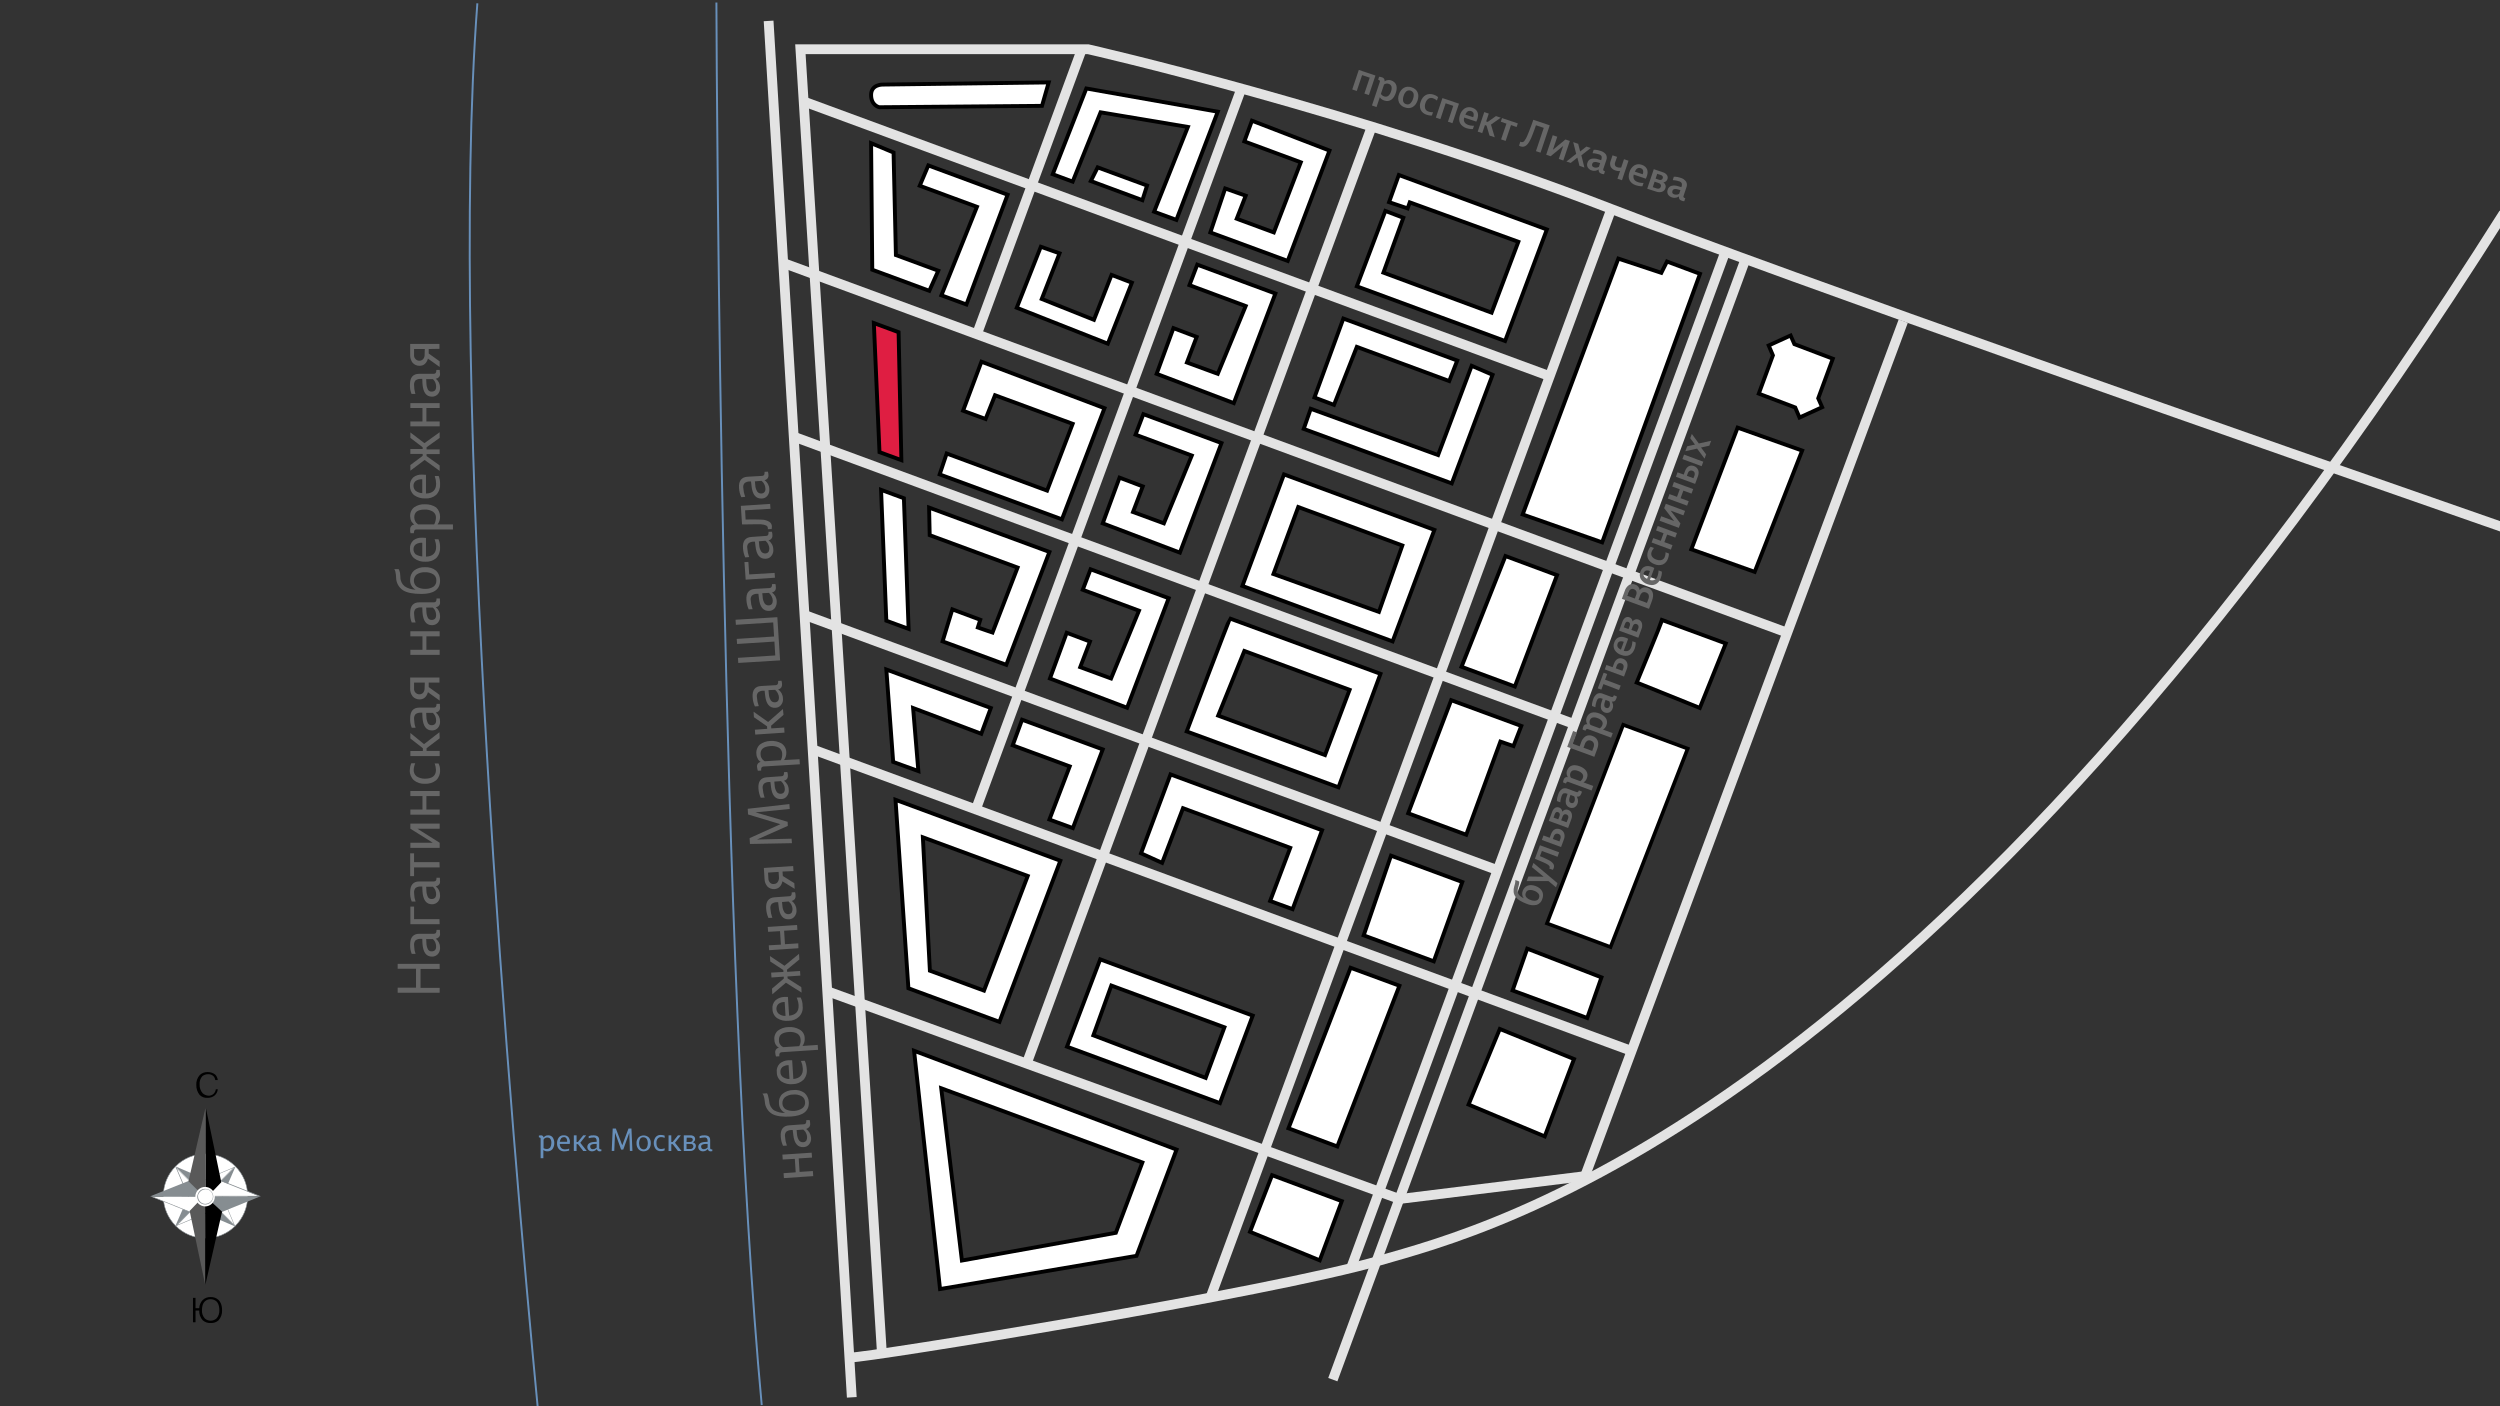 <?xml version="1.0" encoding="utf-8"?>
<!-- Generator: Adobe Illustrator 16.0.0, SVG Export Plug-In . SVG Version: 6.00 Build 0)  -->
<!DOCTYPE svg PUBLIC "-//W3C//DTD SVG 1.1//EN" "http://www.w3.org/Graphics/SVG/1.1/DTD/svg11.dtd">
<svg version="1.1" id="bg" xmlns="http://www.w3.org/2000/svg" xmlns:xlink="http://www.w3.org/1999/xlink" x="0px" y="0px"
	 width="1280.012px" height="720px" viewBox="0 0 1280.012 720" enable-background="new 0 0 1280.012 720" xml:space="preserve">
<rect x="0" y="0" width="1280.012" height="720" fill="#333333" stroke="none"/>
<polygon id="polygon4" fill="#FFFFFF" stroke="#000000" stroke-width="2" points="716.206,89.6 711.206,103.5 720.706,106.7 
	721.806,103.6 777.406,123.8 763.706,160.1 708.306,139.6 718.506,111.5 709.306,108 694.706,146.6 770.606,174.6 792.006,117.5 "/>
<polygon id="polygon6" fill="#FFFFFF" stroke="#000000" stroke-width="2" points="641.006,61.8 637.106,72.4 666.006,83.1 
	652.206,119 633.206,112 637.806,100.2 627.306,96.5 619.706,119 659.306,133.6 680.706,77.1 "/>
<polygon id="polygon8" fill="#FFFFFF" stroke="#000000" stroke-width="2" points="623.506,57.2 556.206,45.3 539.006,89.2 
	549.206,93 563.506,57.5 608.206,65 590.906,108.4 602.306,112.6 "/>
<polygon id="polygon10" fill="#FFFFFF" stroke="#000000" stroke-width="2" points="562.006,85.7 587.306,95 584.906,102.5 
	558.506,92.7 "/>
<path id="path12" fill="#FFFFFF" stroke="#000000" stroke-width="2" d="M536.946,42.2l-3.439,12l-83.3,0.7c0,0-4.2-0.8-4.2-6.3
	s6-5.301,6-5.301L536.946,42.2z"/>
<polygon id="polygon14" fill="#FFFFFF" stroke="#000000" stroke-width="2" points="446.006,73.3 446.606,138.1 475.806,148.9 
	480.406,138.6 458.706,130.6 457.506,78.1 "/>
<polygon id="polygon16" fill="#FFFFFF" stroke="#000000" stroke-width="2" points="475.306,84.7 470.906,95.1 500.206,105.9 
	482.006,151.2 494.806,155.9 515.906,99.7 "/>
<polygon id="polygon18" fill="#FFFFFF" stroke="#000000" stroke-width="2" points="613.006,135.5 609.006,146 637.806,156.7 
	623.506,191.4 607.706,185.6 612.706,172.5 600.806,168 592.206,191.4 631.706,206.4 653.006,150.3 "/>
<polygon id="polygon18-2" fill="#FFFFFF" stroke="#000000" stroke-width="2" points="585.406,212.05 581.406,222.55 610.206,233.25 
	595.906,267.95 580.106,262.15 585.106,249.05 573.206,244.55 564.606,267.95 604.106,282.95 625.406,226.85 "/>
<polygon id="polygon18-3" fill="#FFFFFF" stroke="#000000" stroke-width="2" points="558.376,291.48 554.376,301.98 583.166,312.68 
	568.876,347.381 553.076,341.58 558.076,328.48 546.166,323.98 537.576,347.381 577.076,362.381 598.376,306.28 "/>
<polygon id="polygon20" fill="#FFFFFF" stroke="#000000" stroke-width="2" points="687.806,163.1 673.006,203.5 683.006,207.3 
	694.706,177.6 742.006,195.1 746.106,184.6 "/>
<polygon id="polygon22" fill="#FFFFFF" stroke="#000000" stroke-width="2" points="753.506,187.3 736.306,233 671.106,209.3 
	667.506,219.6 743.306,247.5 764.206,191.9 "/>
<path id="path24" fill="#FFFFFF" stroke="#000000" stroke-width="2" d="M657.406,242.9L636.106,300l76.9,28.4l21.4-57.101
	L657.406,242.9z M706.006,313.301l-54-19.4l12.7-34.3l53.3,19.699L706.006,313.301z"/>
<path id="path26" fill="#FFFFFF" stroke="#000000" stroke-width="2" d="M629.806,316.7c-0.6,0.5-22.2,57.8-22.2,57.8l77.7,28.601
	l21.5-58.101L629.806,316.7z M678.406,386.6l-54.7-20.2l13.399-33.1l53.9,19.899L678.406,386.6z"/>
<polygon id="polygon28" fill="#FFFFFF" stroke="#000000" stroke-width="2" points="599.306,396.5 584.206,436.9 595.006,441.801 
	605.706,413.801 660.606,434.1 650.306,461.301 661.806,465.5 676.906,425.1 "/>
<path id="path30" fill="#FFFFFF" stroke="#000000" stroke-width="2" d="M563.306,491.2l-17,44.7l78.3,28.9L641.406,520
	L563.306,491.2z M617.306,551.9l-57.5-21.8l9.2-25.5l57.9,21.399L617.306,551.9z"/>
<path id="path32" fill="#FFFFFF" stroke="#000000" stroke-width="2" d="M468.006,538l13.3,122l100.601-17l20.5-54.399L468.006,538z
	 M571.306,631.2l-78.8,14.2l-10.6-88.2l103,38L571.306,631.2z"/>
<path id="path34" fill="#FFFFFF" stroke="#000000" stroke-width="2" d="M458.506,409.5l6.6,96.5l46.601,17.2l31.2-82.5
	L458.506,409.5z M503.806,507.2l-27.7-10.2l-3.6-68.3l53.7,19.8L503.806,507.2z"/>
<polygon id="polygon36" fill="#FFFFFF" stroke="#000000" stroke-width="2" points="523.306,368.5 518.506,381.6 547.706,392.4 
	537.306,419.6 549.306,424 564.606,383.7 "/>
<polygon id="polygon38" fill="#FFFFFF" stroke="#000000" stroke-width="2" points="507.306,362.5 502.406,375.7 467.506,362.5 
	470.206,394.801 457.306,390.1 453.806,342.801 "/>
<path id="polygon42" fill="#FFFFFF" stroke="#000000" stroke-width="2" d="M453.796,317.58l-2.69-66.78l11.69,4.311l2.41,66.89
	l-11.4-4.199L453.796,317.58z"/>
<path id="path46" fill="#DF1E42" stroke="#000000" stroke-width="2" d="M461.506,235.6l-11.2-4.101l-2.899-66.1l12.67,4.689
	L461.506,235.6z"/>
<polygon id="polygon48" fill="#FFFFFF" stroke="#000000" stroke-width="2" points="502.506,185.2 493.096,210.3 504.626,214.53 
	509.456,202.37 549.206,217 536.106,251.2 484.706,232.2 481.106,242.9 543.706,265.9 565.506,209 "/>
<path id="path52" fill="none" stroke="#E3E3E3" stroke-width="5" d="M434.886,695.1c10.4,0,215.62-33.4,271.92-49.8
	c53.2-15.5,280.601-69.7,575.101-536.101"/>
<path id="path54" fill="none" stroke="#E3E3E3" stroke-width="5" d="M1285.306,271.3c-129-44.899-366.3-128-460.3-164.3
	c-132-51-267.9-81.8-267.9-81.8h-147.3l41.74,667.8"/>
<path id="path56" fill="none" stroke="#6890BB" d="M275.306,720.5c-12.6-131.6-46.199-516.399-30.899-718.8"/>
<path id="path58" fill="none" stroke="#6890BB" d="M366.806,1.3c0.2,48.4,2.2,492.101,23.2,718.101"/>
<g id="g102">
	<path id="path60" fill="#666666" d="M225.107,508.301h-21.5V505.7h9.399V496h-9.399v-2.5h21.5v2.601h-9.801v9.7h9.801V508.301z"/>
	<path id="path62" fill="#666666" d="M225.306,478.1c0.052,0.578-0.128,1.153-0.5,1.6c-0.444,0.489-1.046,0.808-1.699,0.9
		c1.396,1.074,2.209,2.738,2.199,4.5c0.1,1.234-0.296,2.458-1.1,3.399c-0.77,0.842-1.86,1.314-3,1.301c-3,0-4.6-2.2-4.9-6.7
		l-0.1-2.4h-0.7c-0.952-0.066-1.899,0.18-2.7,0.7c-0.602,0.687-0.892,1.592-0.8,2.5c0.018,0.737,0.084,1.472,0.2,2.2
		c0.074,0.579,0.208,1.148,0.4,1.7l0.199,0.6h-2c-0.621-1.521-0.895-3.16-0.8-4.8c0-3.7,1.601-5.5,4.7-5.5h7.5
		c0.9,0,1.3-0.6,1.3-1.8v-0.2h1.7C225.206,476.801,225.306,477.5,225.306,478.1z M223.306,484.801
		c0.014-0.753-0.122-1.501-0.399-2.2c-0.203-0.522-0.51-0.998-0.9-1.4l-0.399-0.399h-3.4l0.1,1.899
		c0.004,1.18,0.277,2.343,0.801,3.4c0.422,0.687,1.197,1.074,2,1c0.638,0.008,1.252-0.244,1.699-0.7
		C223.134,485.931,223.309,485.373,223.306,484.801L223.306,484.801z"/>
	<path id="path64" fill="#666666" d="M225.107,473.2h-15v-9h1.899v6.4h13L225.107,473.2z"/>
	<path id="path66" fill="#666666" d="M225.306,451.301c0.052,0.578-0.128,1.153-0.5,1.6c-0.444,0.488-1.046,0.807-1.699,0.9
		c1.396,1.074,2.209,2.738,2.199,4.5c0.1,1.234-0.296,2.458-1.1,3.399c-0.77,0.841-1.86,1.314-3,1.3c-3,0-4.6-2.199-4.9-6.699
		l-0.1-2.4h-0.7c-0.952-0.066-1.899,0.18-2.7,0.7c-0.602,0.687-0.892,1.592-0.8,2.5c0.018,0.737,0.084,1.472,0.2,2.2
		c0.074,0.579,0.208,1.148,0.4,1.699l0.199,0.601h-2c-0.621-1.521-0.895-3.16-0.8-4.8c0-3.7,1.601-5.5,4.7-5.5h7.5
		c0.9,0,1.3-0.601,1.3-1.8V449.4h1.7C225.206,450.1,225.306,450.7,225.306,451.301z M223.306,458c0.014-0.752-0.122-1.5-0.399-2.199
		c-0.203-0.522-0.51-0.998-0.9-1.4l-0.399-0.4h-3.4l0.1,1.9c0.004,1.18,0.277,2.343,0.801,3.4c0.422,0.687,1.197,1.073,2,1
		c0.638,0.008,1.252-0.245,1.699-0.7C223.15,459.138,223.325,458.575,223.306,458L223.306,458z"/>
	<path id="path68" fill="#666666" d="M225.107,444.1h-13.101v4.5h-2v-11.7h2v4.5h13L225.107,444.1z"/>
	<path id="path70" fill="#666666" d="M225.107,424.301h-11.4l11.4,7.199v2.601h-15V431.5h11.5l-11.5-7.199V421.7h15V424.301z"/>
	<path id="path72" fill="#666666" d="M225.107,417.1h-15V414.5h6.199V407.6h-6.199V405h15v2.601h-6.801v6.899h6.801V417.1z"/>
	<path id="path74" fill="#666666" d="M225.306,394.4c0.119,1.912-0.613,3.778-2,5.1c-1.617,1.274-3.644,1.914-5.699,1.801
		c-2.058,0.129-4.09-0.514-5.7-1.801c-1.413-1.31-2.181-3.174-2.101-5.1c0.018-0.638,0.084-1.272,0.2-1.9
		c0.088-0.445,0.222-0.882,0.4-1.3l0.2-0.399h2c-0.465,1.042-0.736,2.16-0.801,3.3c-0.089,1.311,0.473,2.582,1.5,3.399
		c1.254,0.801,2.713,1.219,4.2,1.2c3.8,0,5.7-1.5,5.7-4.5c-0.018-0.571-0.084-1.14-0.2-1.7l-0.3-1.199l-0.2-0.4h2
		C225.086,391.972,225.363,393.182,225.306,394.4z"/>
	<path id="path76" fill="#666666" d="M225.107,378l-6.7,5.101v1.399h6.7v2.601h-15V384.5h6.399V383.1l-6.399-5v-2.8l7,5.7
		l7.899-6.101L225.107,378z"/>
	<path id="path78" fill="#666666" d="M225.306,362.301c0.052,0.578-0.128,1.153-0.5,1.6c-0.43,0.507-1.038,0.829-1.699,0.9
		c1.396,1.074,2.209,2.738,2.199,4.5c0.1,1.234-0.296,2.458-1.1,3.399c-0.77,0.841-1.86,1.314-3,1.3c-3,0-4.6-2.199-4.9-6.699
		l-0.1-2.4h-0.7c-0.952-0.066-1.899,0.18-2.7,0.7c-0.602,0.687-0.892,1.592-0.8,2.5c0.018,0.737,0.084,1.472,0.2,2.2
		c0.074,0.579,0.208,1.148,0.4,1.699l0.199,0.601h-2c-0.621-1.521-0.895-3.16-0.8-4.8c0-3.7,1.601-5.5,4.7-5.5h7.5
		c0.9,0,1.3-0.601,1.3-1.8V360.4h1.7C225.206,361,225.306,361.7,225.306,362.301z M223.306,369c0.014-0.752-0.122-1.5-0.399-2.199
		c-0.203-0.522-0.51-0.998-0.9-1.4l-0.399-0.4h-3.4l0.1,1.9c0.004,1.18,0.277,2.343,0.801,3.4c0.422,0.687,1.197,1.073,2,1
		c0.638,0.008,1.252-0.245,1.699-0.7C223.15,370.138,223.325,369.575,223.306,369z"/>
	<path id="path80" fill="#666666" d="M219.506,349.5v2.301l5.601,4v2.899l-6-4.3c-0.7,2.4-2.101,3.7-4.301,3.7
		c-1.326,0.018-2.598-0.527-3.5-1.5c-0.916-1.163-1.379-2.621-1.3-4.101v-5.6h15v2.6H219.506z M217.506,349.5h-5.5v3
		c-0.089,0.818,0.206,1.631,0.8,2.2c0.505,0.505,1.187,0.792,1.9,0.8c0.77,0.021,1.506-0.31,2-0.899
		c0.516-0.689,0.765-1.542,0.7-2.4L217.506,349.5z"/>
	<path id="path82" fill="#666666" d="M225.107,335.301h-15V332.7h6.199v-6.899h-6.199V323.2h15v2.601h-6.801v6.899h6.801V335.301z"
		/>
	<path id="path84" fill="#666666" d="M225.306,308.4c0.052,0.578-0.128,1.153-0.5,1.6c-0.43,0.508-1.038,0.83-1.699,0.9
		c1.396,1.074,2.209,2.739,2.199,4.5c0.1,1.234-0.296,2.458-1.1,3.4c-0.77,0.841-1.86,1.313-3,1.3c-3,0-4.6-2.2-4.9-6.7l-0.1-2.4
		h-0.7c-0.952-0.066-1.899,0.18-2.7,0.7c-0.602,0.687-0.892,1.592-0.8,2.5c0.018,0.737,0.084,1.473,0.2,2.2
		c0.074,0.579,0.208,1.148,0.4,1.7l0.199,0.6h-2c-0.621-1.52-0.895-3.16-0.8-4.8c0-3.7,1.601-5.5,4.7-5.5h7.5c0.9,0,1.3-0.6,1.3-1.8
		v-0.2h1.7C225.206,307.2,225.306,307.801,225.306,308.4z M223.306,315.1c0.014-0.753-0.122-1.5-0.399-2.2
		c-0.203-0.522-0.51-0.998-0.9-1.4l-0.399-0.399h-3.4l0.1,1.899c0.004,1.18,0.277,2.343,0.801,3.4c0.422,0.687,1.197,1.074,2,1
		c0.638,0.009,1.252-0.244,1.699-0.7C223.15,316.239,223.325,315.675,223.306,315.1L223.306,315.1z"/>
	<path id="path86" fill="#666666" d="M225.306,297.3c0,4.501-3.199,6.801-9.5,6.801c-4.3,0-7.5-0.601-9.5-1.9
		c-2.176-1.448-3.488-3.886-3.5-6.5l-0.1-1.4c-0.1-0.6-0.2-1.199-0.3-1.699c-0.072-0.355-0.208-0.694-0.4-1l-0.2-0.2h2.301
		c0.521,0.914,0.796,1.947,0.8,3l0.1,1.2c-0.012,1.789,0.8,3.485,2.2,4.6c1.661,1.101,3.607,1.691,5.6,1.7
		c-1.886-0.97-2.993-2.988-2.8-5.101c-0.066-1.786,0.667-3.509,2-4.699c1.612-1.2,3.593-1.802,5.601-1.7
		c2.058-0.129,4.089,0.513,5.699,1.8C224.638,293.557,225.361,295.399,225.306,297.3z M223.406,297.2
		c0.078-1.225-0.491-2.401-1.5-3.1c-1.284-0.805-2.787-1.188-4.3-1.101c-1.483-0.102-2.958,0.285-4.2,1.101
		c-1.695,1.378-2.004,3.847-0.7,5.6c0.208,0.258,0.442,0.493,0.7,0.7c1.267,0.759,2.724,1.14,4.2,1.1
		c1.513,0.089,3.016-0.296,4.3-1.1C222.938,299.675,223.508,298.458,223.406,297.2L223.406,297.2z"/>
	<path id="path88" fill="#666666" d="M225.306,280.4c0.12,2.001-0.605,3.96-2,5.399c-1.534,1.284-3.503,1.929-5.5,1.801
		c-2.088,0.13-4.151-0.511-5.8-1.801c-1.398-1.193-2.172-2.962-2.1-4.8c-0.109-1.616,0.515-3.195,1.7-4.3
		c1.281-0.995,2.88-1.493,4.5-1.4l2,0.101v9.6c3.399-0.1,5.199-1.8,5.199-5c-0.012-0.638-0.078-1.273-0.199-1.899
		c-0.087-0.512-0.221-1.014-0.4-1.5l-0.2-0.5h2C225.125,277.445,225.401,278.923,225.306,280.4z M216.206,284.9v-7
		c-1.157-0.094-2.314,0.187-3.3,0.8c-0.784,0.588-1.232,1.521-1.2,2.5c-0.019,0.983,0.382,1.929,1.1,2.6
		C213.842,284.419,215.004,284.795,216.206,284.9z"/>
	<path id="path90" fill="#666666" d="M225.306,264.5c0.063,1.446-0.397,2.867-1.3,4h7.9v2.601h-18.7
		c-0.379-0.039-0.753,0.11-1,0.399c-0.205,0.438-0.308,0.917-0.3,1.4v0.1h-1.7c-0.214-0.574-0.282-1.192-0.2-1.8
		c-0.148-1.266,0.739-2.419,2-2.6h0.101l-0.2-0.2c-0.213-0.113-0.387-0.287-0.5-0.5c-0.258-0.244-0.492-0.513-0.7-0.8
		c-0.209-0.382-0.376-0.784-0.5-1.2c-0.115-0.492-0.183-0.995-0.2-1.5c-0.142-1.821,0.649-3.591,2.101-4.7
		c1.616-1.096,3.551-1.623,5.5-1.5c2.021-0.075,4.014,0.484,5.699,1.6C224.603,261.017,225.328,262.722,225.306,264.5z
		 M223.206,265.1c0.078-1.226-0.491-2.401-1.5-3.101c-1.284-0.804-2.787-1.188-4.3-1.1c-3.601,0-5.3,1.3-5.3,4
		c0.011,0.696,0.182,1.38,0.5,2c0.219,0.482,0.564,0.897,1,1.2l0.5,0.399h8.199C222.861,267.45,223.168,266.287,223.206,265.1
		L223.206,265.1z"/>
	<path id="path92" fill="#666666" d="M225.306,248c0.12,2.001-0.605,3.96-2,5.4c-1.534,1.284-3.503,1.929-5.5,1.8
		c-2.069,0.102-4.112-0.497-5.8-1.7c-1.398-1.193-2.172-2.963-2.1-4.8c-0.109-1.616,0.515-3.195,1.7-4.3
		c1.281-0.995,2.88-1.493,4.5-1.4l2,0.101v9.6c3.399-0.1,5.199-1.8,5.199-5c-0.017-0.671-0.084-1.339-0.199-2
		c-0.087-0.512-0.221-1.014-0.4-1.5l-0.1-0.5h2C225.145,245.066,225.384,246.533,225.306,248z M216.206,252.5v-7.1
		c-1.157-0.094-2.314,0.187-3.3,0.8c-0.784,0.588-1.232,1.521-1.2,2.5c-0.019,0.983,0.382,1.929,1.1,2.6
		C213.793,252.034,214.978,252.452,216.206,252.5z"/>
	<path id="path94" fill="#666666" d="M225.107,232.5h-6.7v1l6.7,4.8v2.801l-7.7-5.601l-7.3,5.5V238.1l6.3-4.7v-1h-6.3v-2.5h6.3V229
		l-6.3-4.8v-2.8l7.199,5.5l7.801-5.601v2.9l-6.7,4.8v1.101h6.7V232.5z"/>
	<path id="path96" fill="#666666" d="M225.107,218.3h-15v-2.5h6.199V208.9h-6.199v-2.5h15v2.5h-6.801v6.899h6.801V218.3z"/>
	<path id="path98" fill="#666666" d="M225.306,191.4c0.052,0.578-0.128,1.153-0.5,1.6c-0.43,0.508-1.038,0.83-1.699,0.9
		c1.396,1.074,2.209,2.738,2.199,4.5c0.1,1.234-0.296,2.458-1.1,3.399c-0.77,0.842-1.86,1.314-3,1.301c-3,0-4.6-2.2-4.9-6.7
		l-0.1-2.4h-0.7c-0.952-0.066-1.899,0.18-2.7,0.7c-0.602,0.687-0.892,1.592-0.8,2.5c0.019,1.314,0.187,2.623,0.5,3.9l0.2,0.6h-2
		c-0.622-1.521-0.896-3.16-0.8-4.8c0-3.7,1.6-5.5,4.7-5.5h7.5c0.899,0,1.3-0.601,1.3-1.8v-0.2h1.7
		C225.213,190.062,225.28,190.73,225.306,191.4z M223.306,198.1c0.014-0.753-0.122-1.501-0.399-2.2c-0.203-0.522-0.51-0.998-0.9-1.4
		l-0.399-0.399h-3.4l0.1,2c0.004,1.18,0.277,2.342,0.801,3.399c0.4,0.71,1.191,1.105,2,1c0.638,0.009,1.252-0.244,1.699-0.7
		C223.135,199.294,223.309,198.703,223.306,198.1L223.306,198.1z"/>
	<path id="path100" fill="#666666" d="M219.506,178.7v2.3l5.601,4v2.9l-6-4.3c-0.7,2.399-2.101,3.699-4.301,3.699
		c-1.326,0.018-2.598-0.527-3.5-1.5c-0.916-1.163-1.379-2.62-1.3-4.1v-5.6h15v2.5L219.506,178.7z M217.506,178.7h-5.5v3
		c-0.089,0.817,0.206,1.631,0.8,2.2c0.505,0.505,1.187,0.792,1.9,0.8c0.77,0.021,1.506-0.311,2-0.9
		c0.516-0.688,0.765-1.541,0.7-2.399L217.506,178.7z"/>
</g>
<g id="g146">
	<path id="path104" fill="#666666" d="M416.366,602.18l-15,1l-0.181-2.5l6.21-0.44l-0.439-6.91l-6.2,0.351l-0.18-2.5l15-1l0.18,2.5
		l-6.81,0.439l0.439,6.9l6.8-0.44L416.366,602.18z"/>
	<path id="path106" fill="#666666" d="M414.806,575.26c0.064,0.599-0.084,1.2-0.42,1.7c-0.422,0.502-0.976,0.876-1.6,1.08
		c1.386,1.038,2.277,2.607,2.46,4.329c0.19,1.242-0.146,2.508-0.93,3.49c-0.689,0.921-1.771,1.465-2.921,1.47
		c-3,0.181-4.779-1.939-5.239-6.34l-0.28-2.41h-0.7c-0.943-0.017-1.865,0.291-2.609,0.87c-0.604,0.722-0.833,1.685-0.62,2.601
		c0.09,0.699,0.189,1.399,0.279,2.199c0.114,0.579,0.274,1.147,0.48,1.7l0.2,0.61l-2,0.08c-0.677-1.484-1.07-3.082-1.16-4.71
		c-0.271-3.601,1.25-5.59,4.35-5.76l7.511-0.54c0.899,0,1.3-0.69,1.21-1.891v-0.2l1.71-0.079
		C414.717,574.041,414.811,574.649,414.806,575.26z M413.246,582.15c-0.045-0.735-0.242-1.454-0.58-2.109
		c-0.219-0.514-0.563-0.965-1-1.311l-0.4-0.4l-3.399,0.271l0.18,1.9c0.049,1.211,0.418,2.388,1.07,3.409
		c0.5,0.636,1.283,0.98,2.09,0.92c0.629-0.005,1.221-0.295,1.61-0.789c0.318-0.577,0.465-1.233,0.42-1.891H413.246z"/>
	<path id="path108" fill="#666666" d="M414.107,564.25c0.26,4.507-2.764,6.98-9.07,7.421c-4.3,0.272-7.497-0.153-9.59-1.28
		c-2.252-1.293-3.697-3.638-3.84-6.23l-0.19-1.31c-0.071-0.579-0.202-1.148-0.39-1.7c-0.098-0.361-0.265-0.701-0.49-1l-0.2-0.21
		l2.31-0.18c0.391,0.31,0.681,1.31,1,3l0.19,1.2c0.088,1.805,0.993,3.473,2.46,4.529c1.748,0.935,3.709,1.399,5.69,1.351
		c-1.912-0.901-3.14-2.817-3.16-4.931c-0.191-1.779,0.45-3.548,1.74-4.79c1.549-1.291,3.502-1.999,5.52-2
		c2.044-0.272,4.115,0.247,5.79,1.45C413.219,560.766,414.024,562.454,414.107,564.25z M412.206,564.25
		c-0.018-1.245-0.695-2.388-1.78-3c-1.343-0.722-2.875-1.015-4.39-0.84c-1.483-0.004-2.927,0.478-4.11,1.37
		c-0.92,0.796-1.412,1.977-1.33,3.19c0.018,1.217,0.645,2.344,1.67,3c2.737,1.302,5.952,1.105,8.511-0.521
		c1.02-0.734,1.565-1.96,1.43-3.21V564.25z"/>
	<path id="path110" fill="#666666" d="M413.056,547.341c0.278,1.982-0.325,3.988-1.649,5.489c-1.432,1.387-3.328,2.189-5.32,2.25
		c-2.097,0.269-4.221-0.209-6-1.35c-1.479-1.074-2.357-2.791-2.36-4.62c-0.234-1.638,0.297-3.294,1.44-4.49
		c1.232-1.068,2.79-1.688,4.42-1.76h2l0.61,9.601c3.399-0.374,5.017-2.157,4.85-5.351c-0.05-0.642-0.144-1.28-0.28-1.91
		c-0.122-0.512-0.286-1.014-0.489-1.5l-0.2-0.5l2-0.08C412.637,544.463,412.968,545.888,413.056,547.341z M404.206,552.47
		l-0.44-7.11c-1.149-0.04-2.277,0.313-3.199,1c-0.729,0.658-1.101,1.624-1,2.601c0.006,0.991,0.48,1.922,1.279,2.51
		c1.007,0.661,2.187,1.009,3.391,1H404.206z"/>
	<path id="path112" fill="#666666" d="M412.006,531.53c0.122,1.428-0.283,2.852-1.14,4l7.81-0.53l0.17,2.511l-18.609,1.229
		c-0.394-0.007-0.766,0.176-1,0.49c-0.228,0.43-0.301,0.923-0.21,1.4v0.199l-1.7,0.091c-0.221-0.58-0.35-1.19-0.38-1.811
		c-0.242-1.235,0.563-2.434,1.799-2.676c0.007-0.001,0.014-0.003,0.021-0.004h0.101l-0.2-0.101c-0.19-0.1-0.39-0.31-0.59-0.409
		c-0.284-0.218-0.522-0.49-0.7-0.8c-0.286-0.315-0.489-0.697-0.59-1.11c-0.188-0.478-0.284-0.987-0.28-1.5
		c-0.263-1.788,0.392-3.588,1.74-4.79c1.539-1.153,3.397-1.8,5.32-1.85c2.012-0.184,4.032,0.252,5.79,1.25
		C410.986,527.988,412.005,529.683,412.006,531.53z M409.897,532.22c-0.021-1.217-0.647-2.342-1.671-3
		c-1.35-0.714-2.882-1.006-4.399-0.84c-3.601,0.27-5.21,1.659-5,4.46c-0.014,0.679,0.189,1.344,0.58,1.899
		c0.25,0.467,0.628,0.852,1.09,1.11l0.5,0.31l8.2-0.529c0.593-1.025,0.849-2.212,0.729-3.391L409.897,532.22z"/>
	<path id="path114" fill="#666666" d="M410.936,515c0.3,2.003-0.347,4.03-1.75,5.49c-1.412,1.396-3.323,2.171-5.31,2.15
		c-2.097,0.269-4.221-0.21-6-1.35c-1.479-1.074-2.357-2.792-2.36-4.62c-0.22-1.641,0.33-3.29,1.49-4.471
		c1.229-1.068,2.783-1.688,4.41-1.76h2l0.62,9.6c3.399-0.366,5.017-2.149,4.85-5.35c-0.04-0.644-0.137-1.283-0.29-1.91
		c-0.114-0.514-0.274-1.016-0.479-1.5l-0.2-0.5l2-0.08C410.609,512.026,410.959,513.505,410.936,515z M402.197,520.131l-0.44-7.11
		c-1.152-0.042-2.285,0.311-3.21,1c-1.345,1.318-1.366,3.478-0.048,4.822c0.098,0.099,0.2,0.191,0.308,0.277
		c0.976,0.729,2.175,1.093,3.391,1.03V520.131z"/>
	<path id="path116" fill="#666666" d="M409.777,499.51l-6.601,0.45l0.09,1l7,4.46l0.17,2.8l-8.05-5.07l-6.95,5.94l-0.18-2.9
		l6.05-5.15v-1l-6.31,0.44l-0.18-2.5l6.31-0.34l-0.09-1l-6.67-4.36l-0.17-2.8l7.46,5l7.45-6.13l0.17,2.9l-6.341,5.239l0.091,1.101
		l6.6-0.44L409.777,499.51z"/>
	<path id="path118" fill="#666666" d="M408.796,485.5l-15,1l-0.18-2.5l6.2-0.34l-0.44-6.91l-6.1,0.351l-0.181-2.5l15-1l0.181,2.5
		l-6.811,0.439l0.44,6.9l6.81-0.44L408.796,485.5z"/>
	<path id="path120" fill="#666666" d="M407.336,458.591c0.068,0.597-0.077,1.199-0.41,1.699c-0.402,0.513-0.973,0.867-1.609,1
		c1.477,0.998,2.39,2.64,2.46,4.421c0.196,1.245-0.142,2.516-0.931,3.5c-0.685,0.92-1.763,1.464-2.91,1.47
		c-3,0.17-4.79-1.94-5.25-6.351l-0.279-2.399h-0.7c-0.941-0.019-1.859,0.289-2.6,0.87c-0.606,0.72-0.84,1.683-0.631,2.6
		c0.101,0.7,0.19,1.4,0.28,2.2c0.117,0.579,0.281,1.147,0.49,1.7l0.189,0.609l-2,0.08c-0.684-1.517-1.077-3.148-1.159-4.81
		c-0.261-3.601,1.25-5.59,4.359-5.76l7.5-0.54c0.9,0,1.311-0.69,1.22-1.891v-0.1l1.7-0.08
		C407.26,457.381,407.355,457.985,407.336,458.591z M405.777,465.381c-0.035-0.738-0.233-1.458-0.58-2.11
		c-0.215-0.516-0.56-0.967-1-1.31l-0.391-0.4l-3.41,0.27l0.19,1.9c0.05,1.211,0.419,2.388,1.07,3.41
		c0.498,0.638,1.283,0.983,2.09,0.92c0.627-0.011,1.218-0.301,1.61-0.79C405.639,466.68,405.782,466.034,405.777,465.381z"/>
	<path id="path122" fill="#666666" d="M400.647,446.23l0.18,2.3l5.87,3.65l0.17,2.91l-6.26-3.86c-0.521,2.5-1.94,3.78-4,4
		c-1.318,0.098-2.618-0.347-3.601-1.23c-0.995-1.095-1.551-2.52-1.56-4l-0.351-5.6l15-1l0.17,2.6L400.647,446.23z M398.647,446.41
		l-5.4,0.36l0.17,3c-0.012,0.821,0.305,1.613,0.88,2.2c0.528,0.516,1.272,0.746,2,0.62c0.763,0.014,1.479-0.364,1.9-1
		c0.51-0.729,0.733-1.618,0.63-2.5L398.647,446.41z"/>
	<path id="path124" fill="#666666" d="M403.357,422.85l-15.761,7l17.7-0.44l0.18,2.301l-21.5,0.409l-0.18-3l15.771-7.12l-16.561-5
		l-0.17-2.899l21.32-2.41l0.18,2.5l-17.52,1.75l16.46,4.84L403.357,422.85z"/>
	<path id="path126" fill="#666666" d="M403.386,397.051c0.064,0.598-0.084,1.2-0.42,1.699c-0.399,0.516-0.971,0.87-1.609,1
		c1.481,0.995,2.399,2.638,2.47,4.421c0.188,1.243-0.153,2.509-0.94,3.489c-0.684,0.922-1.763,1.467-2.91,1.471
		c-3,0.18-4.779-1.94-5.239-6.341l-0.28-2.409h-0.7c-0.945-0.019-1.868,0.293-2.609,0.88c-0.608,0.715-0.839,1.677-0.62,2.59
		c0.108,1.327,0.363,2.639,0.76,3.91l0.2,0.6l-2,0.08c-0.682-1.482-1.075-3.081-1.16-4.71c-0.271-3.7,1.25-5.59,4.35-5.76l7.5-0.54
		c0.9,0,1.311-0.681,1.221-1.88v-0.2l1.699-0.09C403.305,395.834,403.403,396.44,403.386,397.051z M401.826,403.841
		c0.003-0.743-0.198-1.473-0.58-2.11c-0.239-0.527-0.579-1.002-1-1.4l-0.4-0.409l-3.399,0.27l0.18,1.9
		c0.049,1.211,0.418,2.388,1.07,3.409c0.502,0.639,1.29,0.984,2.1,0.921c0.624-0.006,1.212-0.293,1.601-0.78
		c0.336-0.536,0.484-1.17,0.42-1.8H401.826z"/>
	<path id="path128" fill="#666666" d="M402.586,385.15c0.079,1.422-0.318,2.83-1.13,4l7.9-0.43l0.18,2.6l-18.61,1.13
		c-0.39,0.004-0.758,0.185-1,0.49c-0.217,0.433-0.291,0.923-0.21,1.4v0.199l-1.7,0.091c-0.179-0.592-0.306-1.197-0.38-1.811
		c-0.26-1.214,0.508-2.411,1.721-2.68h0.199l-0.199-0.101c-0.188-0.108-0.357-0.247-0.5-0.409c-0.279-0.221-0.513-0.492-0.69-0.801
		c-0.2-0.399-0.39-0.71-0.59-1.21c-0.188-0.478-0.286-0.986-0.29-1.5c-0.238-1.813,0.413-3.631,1.75-4.88
		c1.534-1.155,3.39-1.806,5.31-1.859c2.013-0.185,4.033,0.252,5.79,1.25C401.646,381.642,402.562,383.333,402.586,385.15z
		 M400.487,385.83c-0.02-1.219-0.65-2.347-1.681-3c-1.346-0.713-2.875-1.005-4.39-0.84c-3.5,0.271-5.21,1.66-5,4.36
		c-0.005,0.679,0.201,1.343,0.59,1.899c0.245,0.496,0.622,0.915,1.09,1.211l0.49,0.31l8.21-0.53
		C400.333,388.188,400.572,387.009,400.487,385.83L400.487,385.83z"/>
	<path id="path130" fill="#666666" d="M401.156,366l-6.351,5.551l0.09,1.399l6.61-0.439l0.17,2.6l-15,1l-0.17-2.5l6.3-0.439
		l-0.09-1.301l-6.71-4.67l-0.17-2.8l7.45,5.26l7.56-6.63L401.156,366z"/>
	<path id="path132" fill="#666666" d="M400.397,350.32c0.069,0.589-0.068,1.183-0.391,1.68c-0.403,0.512-0.973,0.865-1.609,1
		c1.479,0.996,2.393,2.639,2.46,4.421c0.197,1.242-0.141,2.51-0.931,3.489c-0.684,0.93-1.766,1.481-2.92,1.49
		c-3,0.17-4.79-1.95-5.25-6.35l-0.28-2.4h-0.699c-0.948-0.035-1.877,0.278-2.61,0.88c-0.591,0.685-0.821,1.608-0.62,2.49
		c0.101,0.7,0.19,1.4,0.28,2.2c0.117,0.582,0.28,1.154,0.49,1.71l0.189,0.6l-2,0.181c-0.679-1.483-1.072-3.082-1.16-4.711
		c-0.26-3.699,1.25-5.59,4.351-5.76l7.51-0.43c0.9-0.1,1.3-0.69,1.21-1.89v-0.301l1.7-0.09
		C400.306,349.108,400.401,349.713,400.397,350.32z M398.836,357.11c-0.034-0.734-0.232-1.452-0.58-2.1
		c-0.233-0.534-0.573-1.014-1-1.41l-0.39-0.41l-3.4,0.17l0.181,1.91c0.05,1.211,0.419,2.388,1.069,3.41
		c0.5,0.635,1.285,0.976,2.09,0.91c0.626-0.007,1.217-0.293,1.61-0.78c0.311-0.51,0.454-1.104,0.41-1.7H398.836z"/>
	<path id="path134" fill="#666666" d="M399.406,338.12l-21.4,1.311l-0.18-2.61l19.109-1.229l-0.43-7.101l-19.12,1.23l-0.17-2.601
		l19.11-1.229l-0.44-7.21l-19.109,1.229l-0.181-2.6l21.41-1.311L399.406,338.12z"/>
	<path id="path136" fill="#666666" d="M397.237,300.7c0.068,0.595-0.077,1.193-0.41,1.69c-0.403,0.511-0.974,0.864-1.61,1
		c1.476,0.999,2.389,2.64,2.46,4.42c0.1,1.235-0.229,2.468-0.93,3.49c-0.688,0.923-1.769,1.471-2.92,1.479
		c-3,0.17-4.78-1.95-5.24-6.35l-0.28-2.4h-0.699c-0.948-0.034-1.877,0.278-2.61,0.88c-0.591,0.685-0.821,1.609-0.62,2.49
		c0.1,0.7,0.19,1.5,0.28,2.2c0.116,0.582,0.28,1.154,0.49,1.71l0.189,0.6l-2,0.08c-0.679-1.483-1.072-3.081-1.16-4.71
		c-0.26-3.7,1.25-5.59,4.351-5.76l7.51-0.43c0.899-0.101,1.3-0.69,1.22-1.891v-0.1l1.75-0.101
		C397.156,299.554,397.233,300.126,397.237,300.7z M395.676,307.48c-0.039-0.733-0.236-1.45-0.58-2.1
		c-0.236-0.532-0.576-1.011-1-1.41l-0.39-0.41l-3.41,0.17l0.19,1.91c0.05,1.211,0.419,2.388,1.069,3.41
		c0.5,0.634,1.285,0.976,2.091,0.91c0.626-0.008,1.216-0.293,1.609-0.78c0.299-0.515,0.441-1.105,0.41-1.7H395.676z"/>
	<path id="path138" fill="#666666" d="M396.786,295.79l-15,1l-0.62-9l2-0.08l0.44,6.4l13-0.78L396.786,295.79z"/>
	<path id="path140" fill="#666666" d="M395.476,274c0.065,0.596-0.083,1.194-0.42,1.69c-0.396,0.519-0.969,0.874-1.609,1
		c1.481,0.994,2.399,2.637,2.47,4.42c0.193,1.244-0.148,2.512-0.94,3.49c-0.68,0.927-1.76,1.477-2.909,1.479
		c-3,0.17-4.78-1.939-5.24-6.35l-0.28-2.4h-0.7c-0.946-0.024-1.871,0.287-2.609,0.88c-0.596,0.682-0.827,1.609-0.62,2.49
		c0.09,0.71,0.189,1.41,0.28,2.21c0.113,0.579,0.273,1.147,0.479,1.7l0.2,0.6l-2,0.19c-0.682-1.482-1.075-3.081-1.16-4.71
		c-0.27-3.71,1.25-5.59,4.35-5.771l7.511-0.529c0.899,0,1.3-0.69,1.21-1.891v-0.2l1.7-0.079
		C395.394,272.79,395.491,273.393,395.476,274z M393.916,280.78c-0.044-0.733-0.241-1.448-0.58-2.1c-0.239-0.53-0.579-1.01-1-1.41
		l-0.4-0.4l-3.399,0.271l0.18,1.899c0.05,1.211,0.419,2.388,1.07,3.41c0.506,0.634,1.291,0.979,2.1,0.92
		c0.625-0.01,1.213-0.3,1.601-0.79c0.278-0.559,0.422-1.175,0.42-1.8H393.916z"/>
	<path id="path142" fill="#666666" d="M395.107,270.87l-2,0.09c0.101-0.223,0.101-0.478,0-0.7c0-1.1-1.28-1.609-3.48-1.829h-3.4
		l-4.399,0.06h-1.9l-0.62-9.49l15-1l0.181,2.5l-13,0.78l0.26,4.71c4-0.07,6.8,0,8.3,0.07c1.375,0.02,2.719,0.41,3.89,1.13
		c0.813,0.534,1.297,1.447,1.28,2.42L395.107,270.87z"/>
	<path id="path144" fill="#666666" d="M393.447,243.16c0.067,0.598-0.077,1.199-0.41,1.7c-0.402,0.512-0.973,0.866-1.61,1
		c1.476,0.999,2.389,2.64,2.46,4.42c0.147,1.242-0.186,2.494-0.93,3.5c-0.689,0.92-1.771,1.465-2.92,1.47
		c-3,0.17-4.78-1.939-5.24-6.35l-0.28-2.4h-0.699c-0.944-0.008-1.864,0.302-2.61,0.88c-0.603,0.722-0.832,1.685-0.62,2.601
		c0.09,0.7,0.19,1.399,0.28,2.1c0.116,0.579,0.28,1.147,0.49,1.7l0.189,0.6l-2,0.19c-0.677-1.484-1.069-3.081-1.16-4.71
		c-0.27-3.61,1.25-5.59,4.351-5.771l7.51-0.43c0.9-0.09,1.3-0.689,1.21-1.89v-0.2l1.7-0.08
		C393.346,242.026,393.445,242.591,393.447,243.16z M391.886,250c-0.037-0.737-0.235-1.457-0.58-2.109
		c-0.218-0.514-0.562-0.965-1-1.311l-0.39-0.399l-3.41,0.27l0.19,1.9c0.045,1.212,0.414,2.39,1.069,3.41
		c0.502,0.634,1.284,0.978,2.091,0.92c0.624-0.01,1.212-0.3,1.6-0.79c0.39-0.548,0.541-1.229,0.42-1.891H391.886z"/>
</g>
<line id="line194" fill="none" stroke="#E3E3E3" stroke-width="5" x1="825.006" y1="107" x2="619.706" y2="664.4"/>
<line id="line194-2" fill="none" stroke="#E3E3E3" stroke-width="5" x1="883.886" y1="127.51" x2="691.716" y2="649.27"/>
<line id="line194-3" fill="none" stroke="#E3E3E3" stroke-width="5" x1="974.466" y1="164.43" x2="811.536" y2="602.16"/>
<line id="line194-4" fill="none" stroke="#E3E3E3" stroke-width="5" x1="716.506" y1="613.9" x2="423.556" y2="507.49"/>
<line id="line194-5" fill="none" stroke="#E3E3E3" stroke-width="5" x1="835.376" y1="538.11" x2="416.067" y2="383.671"/>
<line id="line194-6" fill="none" stroke="#E3E3E3" stroke-width="5" x1="765.436" y1="445.06" x2="411.006" y2="314.52"/>
<line id="line194-7" fill="none" stroke="#E3E3E3" stroke-width="5" x1="806.026" y1="370.75" x2="406.397" y2="223.56"/>
<line id="line194-8" fill="none" stroke="#E3E3E3" stroke-width="5" x1="915.636" y1="324.171" x2="401.016" y2="134.63"/>
<line id="line194-9" fill="none" stroke="#E3E3E3" stroke-width="5" x1="792.006" y1="192.09" x2="410.476" y2="51.57"/>
<g id="g234">
	<path id="path214" fill="#6890BB" d="M280.306,589.5c-0.762,0.029-1.508-0.219-2.1-0.699V593h-1.4v-10
		c-0.003-0.185-0.074-0.363-0.199-0.5c-0.218-0.112-0.456-0.18-0.7-0.199l0,0v-0.9c0.326-0.083,0.663-0.116,1-0.1
		c0.658-0.092,1.273,0.348,1.399,1v0.1l0.101-0.1l0.3-0.301c0.1-0.1,0.3-0.199,0.4-0.3l0.6-0.3c0.258-0.082,0.529-0.116,0.8-0.1
		c0.971-0.111,1.926,0.31,2.5,1.1c0.553,0.864,0.831,1.875,0.8,2.9c0.01,1.067-0.304,2.113-0.899,3
		C282.275,589.085,281.313,589.529,280.306,589.5z M280.006,588.301c0.655-0.012,1.274-0.303,1.7-0.801
		c0.396-0.701,0.603-1.494,0.6-2.3c0-1.899-0.699-2.8-2.199-2.8c-0.357-0.008-0.707,0.097-1,0.3c-0.26,0.079-0.477,0.259-0.601,0.5
		l-0.2,0.3v4.4C278.835,588.162,279.416,588.299,280.006,588.301z"/>
	<path id="path216" fill="#6890BB" d="M289.107,589.5c-1.084,0.097-2.152-0.309-2.9-1.1c-0.681-0.81-1.037-1.843-1-2.9
		c-0.058-1.104,0.259-2.197,0.9-3.1c0.615-0.795,1.601-1.212,2.6-1.1c0.864-0.071,1.713,0.261,2.3,0.899
		c0.515,0.695,0.795,1.536,0.8,2.4l-0.1,1.1h-5.1c0.1,1.801,1,2.801,2.699,2.801c0.337,0.016,0.674-0.018,1-0.101
		c0.278-0.007,0.552-0.075,0.801-0.2l0.3-0.1v1C290.661,589.339,289.888,589.473,289.107,589.5z M286.607,584.6h3.8
		c0.059-0.627-0.081-1.257-0.4-1.8c-0.315-0.393-0.797-0.614-1.3-0.601c-0.527,0.008-1.03,0.224-1.4,0.601
		C286.929,583.334,286.689,583.952,286.607,584.6z"/>
	<path id="path218" fill="#6890BB" d="M298.607,589.301l-2.7-3.5h-0.7v3.5h-1.4v-8h1.4v3.399h0.7l2.7-3.399h1.5l-3,3.8l3.3,4.2
		H298.607z"/>
	<path id="path220" fill="#6890BB" d="M307.006,589.5c-0.708,0.026-1.317-0.496-1.399-1.199c-0.595,0.722-1.467,1.157-2.4,1.199
		c-0.651,0.017-1.288-0.195-1.8-0.6c-0.43-0.424-0.68-0.997-0.7-1.6c0-1.601,1.2-2.5,3.5-2.601l1.3-0.1v-0.4
		c0.021-0.497-0.118-0.988-0.399-1.399c-0.351-0.324-0.829-0.472-1.301-0.4c-0.402-0.017-0.806,0.018-1.199,0.1
		c-0.305,0.045-0.605,0.112-0.9,0.2l-0.3,0.101V581.7c0.79-0.326,1.646-0.463,2.5-0.399c2,0,2.899,0.8,2.899,2.5v4
		c0,0.5,0.301,0.699,1,0.699h0.101v0.9C307.607,589.4,307.306,589.5,307.006,589.5z M303.406,588.4c0.375-0.009,0.746-0.076,1.1-0.2
		c0.288-0.13,0.558-0.298,0.8-0.5l0.2-0.2v-1.8h-1c-0.624-0.022-1.244,0.115-1.8,0.4c-0.395,0.213-0.599,0.663-0.5,1.1
		c-0.018,0.347,0.131,0.681,0.4,0.9C302.838,588.276,303.116,588.381,303.406,588.4z"/>
	<path id="path222" fill="#6890BB" d="M318.006,588.6l-3.1-8.7l-0.4,9.4h-1.3l0.5-11.5h1.6l3.301,8.6l3.199-8.6h1.5l0.5,11.5h-1.3
		l-0.3-9.301l-3.1,8.601H318.006z"/>
	<path id="path224" fill="#6890BB" d="M329.506,589.5c-0.983,0.019-1.929-0.381-2.6-1.1c-0.684-0.848-1.038-1.912-1-3
		c-0.086-1.094,0.274-2.176,1-3c1.489-1.399,3.811-1.399,5.3,0c0.725,0.824,1.086,1.906,1,3c0.038,1.088-0.317,2.152-1,3
		C331.485,589.106,330.516,589.501,329.506,589.5z M329.506,588.5c0.637,0.032,1.244-0.271,1.601-0.8c0.799-1.429,0.799-3.171,0-4.6
		c-0.387-0.493-0.975-0.786-1.601-0.8c-0.651-0.094-1.303,0.175-1.7,0.7c-0.8,1.429-0.8,3.171,0,4.6
		C328.207,588.142,328.832,588.472,329.506,588.5L329.506,588.5z"/>
	<path id="path226" fill="#6890BB" d="M338.406,589.4c-1.025,0.094-2.032-0.316-2.7-1.1c-1.3-1.826-1.3-4.274,0-6.101
		c0.668-0.783,1.675-1.193,2.7-1.1c0.336-0.017,0.673,0.018,1,0.1c0.244,0.021,0.482,0.088,0.7,0.2l0.199,0.101v1.1
		c-0.56-0.274-1.177-0.412-1.8-0.4c-0.688-0.011-1.347,0.282-1.8,0.8c-0.44,0.646-0.651,1.421-0.6,2.2c0,2,0.8,3.101,2.399,3.101
		c0.304,0.016,0.607-0.018,0.9-0.101c0.241-0.032,0.478-0.1,0.7-0.2l0.199-0.1v1.1C339.728,589.322,339.066,589.462,338.406,589.4z"
		/>
	<path id="path228" fill="#6890BB" d="M347.107,589.301l-2.7-3.5h-0.7v3.5h-1.4v-8h1.4v3.399h0.7l2.7-3.399h1.5l-3,3.8l3.3,4.2
		H347.107z"/>
	<path id="path230" fill="#6890BB" d="M353.406,589.301h-3.3v-8h3.399c0.639-0.037,1.271,0.139,1.8,0.5
		c0.396,0.356,0.614,0.868,0.601,1.399c0.008,0.356-0.098,0.707-0.3,1c-0.218,0.284-0.49,0.522-0.801,0.7
		c0.438,0.097,0.828,0.345,1.101,0.7c0.276,0.297,0.421,0.694,0.399,1.1c-0.08,1.517-1.375,2.682-2.892,2.601
		C353.411,589.301,353.409,589.301,353.406,589.301L353.406,589.301z M351.506,584.7h1.8c0.357,0.009,0.707-0.097,1-0.3
		c0.229-0.207,0.372-0.492,0.4-0.8c0.008-0.296-0.101-0.582-0.3-0.8c-0.294-0.203-0.644-0.309-1-0.3h-1.8L351.506,584.7z
		 M351.506,588.301h2.101c0.756,0.017,1.383-0.583,1.399-1.34c0.001-0.02,0.001-0.04,0-0.061c0.018-0.347-0.131-0.681-0.399-0.9
		c-0.251-0.279-0.638-0.396-1-0.3h-2.101V588.301z"/>
	<path id="path232" fill="#6890BB" d="M363.806,589.5c-0.708,0.026-1.316-0.496-1.399-1.199c-0.594,0.722-1.467,1.157-2.4,1.199
		c-0.651,0.017-1.288-0.195-1.8-0.6c-0.43-0.424-0.68-0.997-0.7-1.6c0-1.601,1.2-2.5,3.5-2.601l1.3-0.1v-0.4
		c0.022-0.497-0.118-0.988-0.399-1.399c-0.351-0.324-0.829-0.472-1.3-0.4c-0.403-0.017-0.806,0.018-1.2,0.1
		c-0.305,0.045-0.605,0.112-0.9,0.2l-0.3,0.101V581.7c0.791-0.326,1.646-0.463,2.5-0.399c2,0,2.9,0.8,2.9,2.5v4
		c0,0.5,0.3,0.699,1,0.699h0.1v0.9C364.506,589.4,364.107,589.5,363.806,589.5z M360.206,588.4c0.375-0.009,0.746-0.076,1.1-0.2
		c0.288-0.13,0.558-0.298,0.801-0.5l0.199-0.2v-1.8h-1c-0.624-0.022-1.243,0.115-1.8,0.4c-0.395,0.213-0.599,0.663-0.5,1.1
		c-0.018,0.347,0.131,0.681,0.4,0.9C359.624,588.301,359.91,588.408,360.206,588.4z"/>
</g>
<polygon id="polygon288" fill="#FFFFFF" stroke="#000000" stroke-width="2" points="828.606,132.4 850.606,139.7 853.506,133.9 
	870.406,140.2 820.306,277.7 779.606,263.4 "/>
<polygon id="polygon290" fill="#FFFFFF" stroke="#000000" stroke-width="2" points="770.806,284.7 748.306,341.4 775.606,351.5 
	797.206,294.5 "/>
<path id="path292" fill="#FFFFFF" stroke="#000000" stroke-width="2" d="M743.006,358.5l-22,57.9l29.7,11l17.5-47.7l6.7,2.3l4-10.3
	L743.006,358.5z"/>
<polygon id="polygon294" fill="#FFFFFF" stroke="#000000" stroke-width="2" points="712.206,438.1 698.206,478.9 734.106,492.2 
	748.706,451.6 "/>
<polygon id="polygon296" fill="#FFFFFF" stroke="#000000" stroke-width="2" points="691.506,495.5 659.706,577.7 684.706,587 
	716.506,504.7 "/>
<polygon id="polygon298" fill="#FFFFFF" stroke="#000000" stroke-width="2" points="651.306,601.7 640.006,630.7 675.706,645.301 
	687.006,615 "/>
<polygon id="polygon300" fill="#FFFFFF" stroke="#000000" stroke-width="2" points="767.906,526.841 751.906,565.54 
	790.906,581.841 805.906,542.24 "/>
<polygon id="polygon302" fill="#FFFFFF" stroke="#000000" stroke-width="1.87" points="831.086,371.1 792.056,472.78 824.606,484.9 
	864.106,383.31 "/>
<path id="path304" fill="#FFFFFF" stroke="#000000" stroke-width="2" d="M851.006,317.461c-0.3,1.3-13,32-13,32l32.3,13l13.3-33
	L851.006,317.461z"/>
<polygon id="polygon306" fill="#FFFFFF" stroke="#000000" stroke-width="2" points="781.956,485.72 774.456,507.12 812.656,521.22 
	819.956,500.421 "/>
<polygon id="polygon308" fill="#FFFFFF" stroke="#000000" stroke-width="2" points="889.666,218.95 865.966,281.25 898.406,292.8 
	922.706,230.7 "/>
<g id="Слой_2">
	<path fill="#FFFFFF" d="M83.607,612.4c0-11.93,9.67-21.6,21.6-21.6s21.6,9.67,21.6,21.6s-9.67,21.6-21.6,21.6l0,0
		C93.286,633.978,83.628,624.32,83.607,612.4"/>
	<path fill="none" stroke="#868D91" stroke-width="0.29" stroke-linecap="round" stroke-miterlimit="10" d="M83.607,612.4
		c0-11.93,9.67-21.6,21.6-21.6s21.6,9.67,21.6,21.6s-9.67,21.6-21.6,21.6l0,0C93.286,633.978,83.628,624.32,83.607,612.4z"/>
	<path fill="#868D91" d="M120.506,628l-16.6-7.1l1.2-8.4L120.506,628z"/>
	<path fill="#868D91" d="M89.706,627.9l7.2-16.5l8.399,1.2L89.706,627.9z"/>
	<path fill="#868D91" d="M89.806,597.2l16.601,7.101l-1.2,8.399L89.806,597.2z"/>
	<path fill="#868D91" d="M120.607,597.2l-7.2,16.601l-8.4-1.2L120.607,597.2z"/>
	<path fill="#FFFFFF" d="M96.906,613.7l-6.7-16l14.8,14.7L96.906,613.7z"/>
	<path fill="#868D91" d="M89.706,597.1l7.1,16.8l8.4-1.3L89.706,597.1z M90.607,598.4l14.1,14l-7.6,1.2L90.607,598.4z"/>
	<path fill="#FFFFFF" d="M90.306,627.5l14.7-14.8l1.2,8.101L90.306,627.5z"/>
	<path fill="#868D91" d="M89.706,627.9l16.7-7l-1.3-8.5L89.706,627.9z M91.006,627.1l13.9-14.101l1.2,7.7L91.006,627.1z"/>
	<path fill="#FFFFFF" d="M105.306,612.7l8-1.2l6.7,16L105.306,612.7z"/>
	<path fill="#868D91" d="M105.006,612.6l15.5,15.5l-7.1-16.8L105.006,612.6z M105.706,612.801l7.6-1.2l6.4,15.2L105.706,612.801z"/>
	<path fill="#FFFFFF" d="M105.306,612.4l-1.199-8l16-6.7L105.306,612.4z"/>
	<path fill="#868D91" d="M103.906,604.301l1.3,8.399l15.5-15.5L103.906,604.301z M104.206,604.4l15.2-6.4l-14,14.101L104.206,604.4z
		"/>
	<path fill="#868D91" d="M133.406,612.5l-21.7,8.801l-6.6-8.9L133.406,612.5z"/>
	<path fill="#868D91" d="M76.906,612.5l21.8-8.699l6.6,8.899L76.906,612.5z"/>
	<path fill="#FFFFFF" d="M97.406,620.6l-19.8-7.9h27.3L97.406,620.6z"/>
	<path fill="#868D91" d="M76.906,612.5l20.6,8.301l7.8-8.4L76.906,612.5z M78.406,612.801h26.2l-7.301,7.6L78.406,612.801z"/>
	<path fill="#FFFFFF" d="M105.406,612.5l7.6-7.899l19.7,7.8L105.406,612.5z"/>
	<path fill="#868D91" d="M105.107,612.6l28.5-0.101l-20.5-8.199L105.107,612.6z M105.806,612.301l7.4-7.5l18.9,7.5H105.806z"/>
	<path fill="#595959" d="M105.107,658l-8-38l8.1-8.5L105.107,658z"/>
	<path d="M105.306,566.801l8,38.5l-8.1,8.5L105.306,566.801z"/>
	<path d="M105.107,658l8.6-37.6l-8.7-8L105.107,658z"/>
	<path fill="#595959" d="M105.306,566.801l-8.8,38l8.9,8.699L105.306,566.801z"/>
	<path fill="#FFFFFF" d="M100.006,612.7c0-2.761,2.238-5,5-5s5,2.239,5,5c0,2.762-2.238,5-5,5
		C102.278,617.622,100.084,615.428,100.006,612.7"/>
	<path fill="#FFFFFF" d="M108.607,614.2c-0.656,1.397-2.058,2.292-3.601,2.3c-2.153,0-3.899-1.746-3.899-3.899l0,0
		c-0.011-0.56,0.127-1.111,0.399-1.601c0.656-1.396,2.057-2.291,3.601-2.3c2.153,0,3.899,1.746,3.899,3.9l0,0
		C108.932,613.146,108.798,613.683,108.607,614.2"/>
	<path fill="#868D91" d="M101.406,611.1c-0.238,0.501-0.374,1.045-0.4,1.6c-0.001,2.209,1.79,4.001,3.999,4.001
		c0.033,0.001,0.067,0,0.102-0.001c1.596-0.01,3.04-0.946,3.699-2.399c0.238-0.502,0.374-1.046,0.4-1.601
		c0.001-2.209-1.79-4-3.999-4.001c-0.033,0-0.067,0-0.101,0.001C103.483,608.614,101.99,609.583,101.406,611.1 M101.706,611.2
		L101.706,611.2c0.672-1.336,2.006-2.213,3.5-2.3c2.064-0.012,3.756,1.636,3.8,3.7c-0.002,0.515-0.104,1.023-0.3,1.5
		c-0.673,1.337-2.007,2.213-3.5,2.3c-2.064,0.012-3.757-1.636-3.8-3.7C101.31,612.18,101.417,611.643,101.706,611.2"/>
	<path d="M110.906,675c0.99-1.167,1.492-2.672,1.399-4.199c0-2.9-1.1-4.2-1.5-4.5c-0.828-0.728-1.897-1.119-3-1.101
		c-1.073-0.03-2.116,0.365-2.899,1.101c-1.3,1.199-1.5,3.3-1.5,4.399c-0.138,1.612,0.406,3.208,1.5,4.4
		C106.638,676.604,109.226,676.561,110.906,675 M102.006,669.801c0.07-1.572,0.71-3.065,1.8-4.2c1.076-1.02,2.52-1.561,4-1.5
		c1.465-0.071,2.899,0.431,4,1.4c0.801,0.699,1.9,2.3,1.9,5.399c0.081,1.869-0.563,3.696-1.8,5.101
		c-1.091,0.984-2.533,1.489-4,1.399c-1.498,0.09-2.971-0.413-4.101-1.399c-1.246-1.358-1.895-3.16-1.8-5h-1.899v6h-1.301V664.5
		h1.301v5.301H102.006z"/>
	<path d="M111.506,557.7c-0.101,1.183-0.635,2.287-1.5,3.101c-1.049,0.911-2.412,1.377-3.8,1.3c-1.489,0.113-2.953-0.436-4-1.5
		c-1.149-1.447-1.751-3.253-1.7-5.101c-0.107-1.872,0.541-3.709,1.8-5.1c1.076-1.02,2.52-1.561,4-1.5
		c1.411-0.029,2.789,0.43,3.9,1.3c0.725,0.769,1.181,1.751,1.3,2.8h-1.3c-0.068-0.748-0.386-1.452-0.9-2
		c-0.731-0.678-1.702-1.037-2.699-1c-1.088-0.038-2.153,0.316-3,1c-1.021,1.15-1.527,2.668-1.4,4.2
		c-0.101,1.686,0.476,3.341,1.6,4.601c0.81,0.707,1.828,1.129,2.9,1.199c1,0.06,1.979-0.303,2.7-1c0.603-0.629,0.988-1.435,1.1-2.3
		H111.506z"/>
</g>
<polygon fill="#FFFFFF" stroke="#000000" stroke-width="2" points="579.526,144.74 569.116,140.76 560.106,163.75 533.376,153.08 
	542.486,129.7 532.906,126.34 520.586,157.57 567.206,175.97 "/>
<line id="line194-10" fill="none" stroke="#E3E3E3" stroke-width="5" x1="702.196" y1="65.24" x2="525.186" y2="545.82"/>
<line id="line194-11" fill="none" stroke="#E3E3E3" stroke-width="5" x1="636.156" y1="43.79" x2="499.786" y2="414.02"/>
<line id="line194-12" fill="none" stroke="#E3E3E3" stroke-width="5" x1="553.906" y1="25.2" x2="499.926" y2="171.77"/>
<line id="line194-13" fill="none" stroke="#E3E3E3" stroke-width="5" x1="811.536" y1="602.16" x2="716.506" y2="613.9"/>
<path id="path52-2" fill="none" stroke="#E3E3E3" stroke-width="5" d="M393.527,10.71l42.59,704.73"/>
<polygon fill="#FFFFFF" stroke="#000000" stroke-width="2" points="905.576,176.89 907.737,181.94 900.506,201.55 919.156,208.63 
	921.365,213.78 932.946,208.49 930.936,203.93 938.406,183.66 918.737,176.2 916.796,171.77 "/>
<path fill="#FFFFFF" stroke="#000000" stroke-width="2" d="M509.716,338.381l-27.11-10l5-16.381l14.29,5.33l-1.239,3.95l7.51,2.601
	l12.84-33.28l-45-16.601l-0.311-14.109l61.61,22.71l-22.1,57.8L509.716,338.381z"/>
<g>
	<path fill="#666666" d="M695.716,35.8l8.521,2.87l-3.351,10l-2.31-0.779l2.729-8.12l-3.899-1.311l-2.73,8.11l-2.32-0.771
		L695.716,35.8z"/>
	<path fill="#666666" d="M708.686,51.45c-0.516-0.157-0.995-0.415-1.41-0.76c-0.313-0.263-0.583-0.573-0.8-0.92l-1.7,5.06
		l-2.33-0.83l4-12c0.134-0.222,0.134-0.498,0-0.72c-0.202-0.201-0.448-0.352-0.72-0.44h-0.13l0.5-1.51
		c0.13-0.015,0.261-0.015,0.391,0c0.151,0.012,0.302,0.035,0.449,0.07c0.197,0.045,0.391,0.102,0.58,0.17
		c0.945,0.172,1.572,1.078,1.4,2.023c-0.006,0.032-0.013,0.064-0.021,0.097l0.37-0.26c0.226-0.135,0.468-0.239,0.721-0.311
		c0.324-0.097,0.66-0.151,1-0.16c0.432-0.003,0.861,0.068,1.27,0.21c0.669,0.202,1.28,0.563,1.78,1.051
		c0.421,0.416,0.73,0.932,0.899,1.5c0.177,0.593,0.231,1.215,0.16,1.829c-0.065,0.683-0.214,1.354-0.439,2
		c-0.224,0.704-0.536,1.376-0.931,2c-0.338,0.562-0.778,1.054-1.3,1.45c-0.501,0.368-1.085,0.608-1.7,0.7
		C710.035,51.787,709.335,51.701,708.686,51.45z M708.756,49.38c0.67,0.246,1.419,0.146,2-0.27c0.713-0.602,1.223-1.408,1.46-2.311
		c0.314-0.783,0.397-1.641,0.24-2.47c-0.215-0.704-0.785-1.244-1.5-1.42c-0.3-0.113-0.621-0.157-0.94-0.13
		c-0.254,0.024-0.506,0.075-0.75,0.15c-0.23,0.098-0.448,0.222-0.649,0.369l-1.61,4.82c0.15,0.17,0.35,0.38,0.61,0.63
		C707.938,49.052,708.329,49.267,708.756,49.38z"/>
	<path fill="#666666" d="M719.296,55c-1.321-0.371-2.416-1.298-3-2.54c-0.548-1.363-0.548-2.886,0-4.25
		c0.241-0.722,0.603-1.398,1.07-2c0.41-0.527,0.924-0.967,1.51-1.29c0.562-0.311,1.188-0.485,1.83-0.51
		c0.7-0.025,1.398,0.079,2.06,0.311c0.68,0.216,1.313,0.555,1.87,1c0.499,0.409,0.896,0.93,1.16,1.52
		c0.269,0.607,0.405,1.266,0.399,1.93c-0.022,1.568-0.536,3.09-1.47,4.351c-0.409,0.537-0.923,0.986-1.51,1.319
		c-0.572,0.304-1.203,0.478-1.85,0.511C720.66,55.368,719.957,55.25,719.296,55z M719.886,53.3c0.705,0.319,1.531,0.202,2.12-0.3
		c0.701-0.644,1.207-1.472,1.46-2.39c0.359-0.866,0.454-1.82,0.271-2.74c-0.426-1.238-1.773-1.896-3.012-1.472
		c-0.193,0.066-0.378,0.158-0.549,0.271c-0.709,0.617-1.223,1.427-1.48,2.33c-0.352,0.883-0.451,1.845-0.289,2.78
		c0.165,0.75,0.736,1.345,1.479,1.54V53.3z"/>
	<path fill="#666666" d="M730.506,58.78c-1.335-0.375-2.454-1.288-3.09-2.52c-0.569-1.363-0.569-2.897,0-4.261
		c0.236-0.72,0.591-1.396,1.05-2c0.414-0.55,0.938-1.006,1.54-1.34c0.58-0.311,1.223-0.488,1.88-0.52
		c0.741-0.032,1.481,0.08,2.18,0.33c0.343,0.111,0.678,0.249,1,0.409c0.28,0.15,0.511,0.28,0.69,0.4
		c0.191,0.136,0.375,0.283,0.55,0.44l-0.59,1.75c-0.17-0.141-0.35-0.29-0.55-0.431l-0.63-0.37c-0.237-0.137-0.489-0.248-0.75-0.33
		c-0.784-0.322-1.674-0.256-2.4,0.181c-0.751,0.556-1.293,1.349-1.54,2.25c-0.352,0.874-0.411,1.839-0.17,2.75
		c0.293,0.813,0.972,1.428,1.81,1.64c0.277,0.094,0.562,0.164,0.851,0.21c0.26,0,0.5,0.061,0.72,0.08h0.65l-0.58,1.72
		c-0.233,0.016-0.467,0.016-0.7,0c-0.24,0-0.521-0.06-0.82-0.12C731.233,58.991,730.865,58.901,730.506,58.78z"/>
	<path fill="#666666" d="M738.526,50.22l8.48,2.869l-3.35,10l-2.311-0.779l2.73-8.12l-3.9-1.311l-2.69,8.12l-2.319-0.779
		L738.526,50.22z"/>
	<path fill="#666666" d="M750.806,65.64c-0.728-0.243-1.405-0.615-2-1.101c-0.536-0.411-0.974-0.938-1.28-1.54
		c-0.283-0.593-0.427-1.242-0.42-1.899c0.002-0.736,0.131-1.468,0.381-2.16c0.385-1.438,1.285-2.684,2.529-3.5
		c1.167-0.664,2.572-0.764,3.82-0.271c0.654,0.203,1.258,0.544,1.77,1c0.412,0.383,0.73,0.855,0.931,1.38
		c0.191,0.515,0.273,1.063,0.239,1.61c-0.033,0.576-0.144,1.145-0.329,1.69c-0.064,0.211-0.142,0.418-0.23,0.62
		c-0.07,0.17-0.13,0.319-0.17,0.439l-0.18,0.351l-6.2-2.08c-0.5,1.88,0.223,3.153,2.17,3.819c0.35,0.116,0.707,0.206,1.07,0.271
		c0.304,0.057,0.61,0.094,0.92,0.109c0.293,0.024,0.587,0.024,0.88,0l-0.58,1.71c-0.303,0.025-0.607,0.025-0.91,0
		c-0.359-0.022-0.717-0.069-1.07-0.14C751.694,65.875,751.245,65.771,750.806,65.64z M754.266,60c0.28-0.628,0.347-1.33,0.19-2
		c-0.199-0.547-0.649-0.964-1.21-1.12c-1.28-0.433-2.28,0.16-3,1.78L754.266,60z"/>
	<path fill="#666666" d="M761.106,64.3l-0.81-0.27l-1.39,4.14l-2.311-0.779l3.35-10l2.311,0.779l-1.33,4l0.79,0.261l4.229-3
		l2.45,0.83l-5,3.529l1.931,6.521l-2.69-0.9L761.106,64.3z"/>
	<path fill="#666666" d="M771.306,63.31l-2.88-1l0.62-1.851l8.09,2.73l-0.62,1.84l-2.88-1l-2.729,8.12l-2.341-0.79L771.306,63.31z"
		/>
	<path fill="#666666" d="M784.006,70.57c-0.333,0.77-0.721,1.516-1.16,2.229c-0.342,0.573-0.766,1.092-1.26,1.54
		c-0.401,0.368-0.891,0.626-1.42,0.75c-0.546,0.105-1.11,0.058-1.63-0.14c-0.113-0.035-0.224-0.079-0.33-0.13
		c-0.081-0.039-0.158-0.086-0.23-0.14c-0.074-0.047-0.145-0.101-0.21-0.16l0.66-2l0.12,0.06c0.089,0.061,0.187,0.107,0.29,0.141
		c0.598,0.195,1.254-0.019,1.62-0.53c0.646-0.845,1.168-1.777,1.55-2.771c0.35-0.81,0.71-1.68,1.06-2.62
		c0.351-0.939,0.69-1.81,1-2.63c0.311-0.819,0.66-1.89,1-2.83l8.41,2.83l-4.72,14l-2.34-0.779l4-11.92l-4-1.33l-0.42,1.199
		c-0.17,0.49-0.36,1-0.57,1.601c-0.21,0.6-0.44,1.17-0.68,1.79C784.506,69.35,784.256,70,784.006,70.57z"/>
	<path fill="#666666" d="M800.346,74.73l-6.41,5.27l-2.279-0.77l3.359-10l2.311,0.78l-2.25,6.689l6.43-5.28l2.27,0.761l-3.35,10
		l-2.32-0.78L800.346,74.73z"/>
	<path fill="#666666" d="M807.006,78.77l-1.52-6l2.55,0.859l1,3.931l3.21-2.521l2.21,0.75l-4.79,3.73l1.56,6.26l-2.53-0.85
		l-1.069-4.221l-3.42,2.71l-2.2-0.739L807.006,78.77z"/>
	<path fill="#666666" d="M819.906,88.91c-0.443-0.125-0.836-0.388-1.12-0.75c-0.25-0.417-0.339-0.911-0.25-1.39l-0.601,0.31
		c-0.258,0.119-0.525,0.217-0.8,0.29c-0.327,0.078-0.663,0.112-1,0.101c-0.392-0.011-0.78-0.081-1.149-0.21
		c-0.861-0.237-1.599-0.796-2.061-1.561c-0.402-0.728-0.457-1.598-0.15-2.37c0.246-0.957,0.975-1.716,1.92-2
		c1.128-0.262,2.307-0.199,3.4,0.181l1.69,0.5l0.109-0.33c0.229-0.531,0.268-1.124,0.11-1.681c-0.324-0.527-0.859-0.892-1.47-1
		c-0.374-0.134-0.759-0.238-1.15-0.31c-0.37-0.08-0.71-0.141-1-0.18c-0.29-0.04-0.69-0.061-1-0.07l0.59-1.75
		c0.333-0.02,0.667-0.02,1,0c0.341,0.04,0.71,0.1,1.11,0.18c0.45,0.093,0.895,0.213,1.33,0.36c1.141,0.285,2.15,0.952,2.859,1.89
		c0.502,0.929,0.543,2.037,0.11,3l-1.47,4.37c-0.121,0.231-0.121,0.508,0,0.74c0.185,0.21,0.429,0.359,0.7,0.43h0.159l-0.51,1.51
		c-0.126,0.015-0.254,0.015-0.38,0l-0.44-0.09C820.306,89,820.115,89,819.906,88.91z M816.126,85.67c0.32,0.117,0.659,0.175,1,0.17
		c0.266-0.008,0.53-0.041,0.79-0.1c0.256-0.061,0.5-0.165,0.72-0.31l0.65-1.92l-1.171-0.351c-0.638-0.238-1.33-0.297-2-0.17
		c-0.454,0.155-0.798,0.532-0.909,1c-0.144,0.351-0.122,0.747,0.06,1.08C815.474,85.364,815.778,85.577,816.126,85.67z"/>
	<path fill="#666666" d="M829.496,87.6c-0.213,0.016-0.428,0.016-0.641,0c-0.251-0.003-0.502-0.022-0.75-0.061
		c-0.313-0.051-0.621-0.131-0.92-0.24c-1.047-0.27-1.943-0.946-2.49-1.88c-0.431-1.006-0.431-2.144,0-3.149l0.931-2.74l2.33,0.78
		L827.006,83c-0.236,0.529-0.272,1.127-0.1,1.681c0.237,0.468,0.669,0.808,1.18,0.93c0.264,0.091,0.535,0.161,0.81,0.21
		c0.203,0.017,0.407,0.017,0.61,0c0.176,0.026,0.354,0.026,0.53,0l1.46-4.31l2.31,0.779l-3.35,10l-2.32-0.779L829.496,87.6z"/>
	<path fill="#666666" d="M837.606,94.87c-0.744-0.235-1.438-0.604-2.05-1.09c-0.521-0.425-0.943-0.957-1.24-1.56
		c-0.277-0.592-0.421-1.237-0.42-1.891c0.011-0.738,0.139-1.472,0.38-2.17c0.393-1.434,1.292-2.678,2.53-3.5
		c1.171-0.663,2.578-0.762,3.83-0.27c0.652,0.201,1.253,0.542,1.76,1c0.413,0.379,0.735,0.848,0.94,1.37
		c0.191,0.514,0.273,1.063,0.24,1.609c-0.033,0.576-0.144,1.145-0.33,1.69c-0.08,0.229-0.16,0.439-0.23,0.62l-0.17,0.439
		c-0.08,0.141-0.14,0.25-0.189,0.36l-6.19-2.09c-0.5,1.933,0.224,3.223,2.17,3.87c0.344,0.125,0.698,0.215,1.06,0.27
		c0.351,0.06,0.65,0.1,0.921,0.12c0.296,0.02,0.593,0.02,0.89,0l-0.58,1.71c-0.303,0.02-0.607,0.02-0.91,0
		c-0.359-0.025-0.717-0.076-1.07-0.15C838.491,95.131,838.043,95.017,837.606,94.87z M841.056,89.22c0.292-0.625,0.358-1.332,0.19-2
		c-0.195-0.544-0.644-0.958-1.2-1.11c-1.29-0.43-2.29,0.16-3,1.77L841.056,89.22z"/>
	<path fill="#666666" d="M843.386,96.62l3.36-10l4.54,1.54c0.903,0.225,1.697,0.764,2.239,1.521c0.696,1.16,0.319,2.665-0.841,3.36
		c-0.316,0.19-0.671,0.306-1.039,0.339c0.488,0.315,0.863,0.777,1.07,1.32c0.189,0.517,0.189,1.084,0,1.6
		c-0.254,0.892-0.925,1.604-1.8,1.91c-0.985,0.298-2.042,0.256-3-0.12L843.386,96.62z M848.296,96.51
		c0.402,0.155,0.848,0.155,1.25,0c0.396-0.169,0.692-0.507,0.81-0.921c0.136-0.363,0.106-0.769-0.08-1.109
		c-0.236-0.388-0.618-0.664-1.06-0.771l-2.05-0.699l-0.95,2.81L848.296,96.51z M849.406,92.05c0.389,0.149,0.82,0.149,1.209,0
		c0.352-0.134,0.619-0.427,0.721-0.789c0.14-0.324,0.117-0.695-0.061-1c-0.236-0.347-0.592-0.593-1-0.69l-1.77-0.57l-0.83,2.45
		L849.406,92.05z"/>
	<path fill="#666666" d="M861.006,102.73c-0.449-0.117-0.848-0.382-1.13-0.75c-0.244-0.42-0.332-0.912-0.25-1.391
		c-0.16,0.091-0.36,0.2-0.59,0.311c-0.257,0.122-0.524,0.219-0.8,0.29c-0.327,0.082-0.664,0.118-1,0.109
		c-0.396-0.014-0.787-0.088-1.16-0.22c-0.859-0.24-1.598-0.793-2.07-1.55c-0.392-0.734-0.446-1.603-0.15-2.38
		c0.253-0.957,0.983-1.714,1.931-2c1.127-0.263,2.306-0.2,3.399,0.18l1.68,0.5l0.121-0.33c0.217-0.523,0.244-1.107,0.079-1.649
		c-0.309-0.55-0.842-0.937-1.46-1.061c-0.376-0.127-0.76-0.23-1.149-0.31c-0.38-0.08-0.71-0.13-1-0.17s-0.69-0.061-1-0.08l0.55-1.73
		c0.333-0.029,0.667-0.029,1,0c0.33,0,0.7,0.09,1.109,0.17c0.45,0.094,0.895,0.215,1.33,0.36c1.154,0.304,2.166,1,2.86,1.97
		c0.502,0.928,0.546,2.035,0.12,3l-1.42,4.28c-0.125,0.228-0.125,0.503,0,0.73c0.191,0.207,0.438,0.356,0.71,0.43l0.16,0.06
		l-0.511,1.511h-0.39l-0.439-0.091C861.356,102.869,861.178,102.805,861.006,102.73z M857.226,99.5c0.321,0.111,0.66,0.166,1,0.16
		c0.27-0.003,0.538-0.036,0.8-0.1c0.252-0.062,0.491-0.163,0.711-0.3l0.649-1.921l-1.21-0.34c-0.639-0.238-1.33-0.298-2-0.17
		c-0.45,0.16-0.789,0.536-0.9,1c-0.149,0.35-0.127,0.749,0.061,1.08c0.205,0.286,0.501,0.494,0.84,0.59H857.226z"/>
</g>
<line id="line194-14" fill="none" stroke="#E3E3E3" stroke-width="5" x1="894.016" y1="131.85" x2="682.406" y2="706.39"/>
<g>
	<path fill="#666666" d="M789.636,460.36c-0.419,1.371-1.466,2.46-2.82,2.93c-1.732,0.392-3.546,0.202-5.159-0.54
		c-1.233-0.437-2.419-0.996-3.54-1.67c-0.86-0.516-1.611-1.195-2.21-2c-0.514-0.7-0.832-1.525-0.92-2.39
		c-0.087-0.988,0.021-1.983,0.319-2.93l0.271-0.931c0.151-0.511,0.242-1.037,0.27-1.569c0-0.36,0-0.58,0-0.69l2,0.73
		c0,0.09,0,0.3,0,0.63c-0.048,0.549-0.151,1.092-0.31,1.62l-0.25,0.899c-0.184,0.596-0.265,1.218-0.24,1.84
		c0.034,0.512,0.177,1.01,0.42,1.46c0.271,0.461,0.632,0.861,1.06,1.181c0.516,0.388,1.068,0.723,1.65,1
		c-0.426-0.498-0.697-1.11-0.78-1.761c-0.088-0.707,0.001-1.425,0.261-2.09c0.221-0.599,0.561-1.146,1-1.609
		c0.405-0.438,0.904-0.78,1.46-1c0.604-0.219,1.247-0.317,1.89-0.29c0.781,0.043,1.551,0.208,2.28,0.489
		c0.724,0.257,1.399,0.632,2,1.11c0.528,0.42,0.964,0.943,1.28,1.54c0.298,0.583,0.461,1.226,0.479,1.88
		C790.059,458.941,789.919,459.676,789.636,460.36z M787.976,459.66c0.304-0.701,0.195-1.512-0.28-2.109
		c-0.6-0.704-1.387-1.225-2.27-1.5c-0.841-0.359-1.768-0.471-2.67-0.32c-0.731,0.17-1.316,0.72-1.53,1.44
		c-0.323,0.698-0.243,1.518,0.21,2.14c0.591,0.696,1.368,1.21,2.24,1.479c0.853,0.357,1.786,0.475,2.7,0.341
		c0.776-0.145,1.406-0.713,1.63-1.471H787.976z"/>
	<path fill="#666666" d="M792.826,451.11h-11.16l0.859-2.33l7.811,0.11l-6-4.92l0.79-2.13l12.319,10.34l-0.779,2.14L792.826,451.11z
		"/>
	<path fill="#666666" d="M793.206,444.7c0.027-0.023,0.049-0.055,0.06-0.09c0.06-0.091,0.11-0.188,0.15-0.29
		c0.24-0.66-0.271-1.34-1.54-2l-0.63-0.32l-0.86-0.39l-1-0.43l-1-0.431l-2.5-1.06l2.561-6.93l9.859,3.64l-0.85,2.29l-8-3l-1,2.66
		l0.93,0.39l1.26,0.551l1.28,0.59c0.42,0.189,0.75,0.35,1,0.489c0.941,0.432,1.76,1.092,2.38,1.921
		c0.421,0.681,0.481,1.525,0.16,2.26c-0.046,0.123-0.1,0.243-0.16,0.359c-0.038,0.083-0.082,0.163-0.13,0.24
		c-0.049,0.07-0.103,0.137-0.16,0.2L793.206,444.7z"/>
	<path fill="#666666" d="M789.426,430.06l0.84-2.29l3.18,1.17l0.7-1.88c0.193-0.554,0.478-1.07,0.841-1.53
		c0.295-0.373,0.667-0.68,1.09-0.899c0.394-0.199,0.828-0.302,1.27-0.301c0.461-0.003,0.919,0.078,1.351,0.24
		c0.462,0.17,0.89,0.425,1.26,0.75c0.354,0.324,0.638,0.72,0.83,1.16c0.197,0.476,0.296,0.985,0.29,1.5
		c-0.004,0.613-0.122,1.221-0.351,1.79l-1.45,3.92L789.426,430.06z M798.926,429.51c0.215-0.501,0.239-1.063,0.07-1.58
		c-0.232-0.487-0.662-0.852-1.181-1c-0.418-0.167-0.889-0.146-1.29,0.06c-0.486,0.286-0.844,0.748-1,1.29l-0.47,1.28l3.38,1.25
		L798.926,429.51z"/>
	<path fill="#666666" d="M802.886,423.93l-9.88-3.63l1.66-4.5c0.257-0.896,0.819-1.675,1.59-2.2c0.626-0.358,1.381-0.41,2.05-0.14
		c0.455,0.154,0.851,0.448,1.13,0.84c0.272,0.378,0.436,0.824,0.471,1.29c0.333-0.468,0.806-0.817,1.35-1
		c0.521-0.163,1.081-0.146,1.59,0.05c0.887,0.279,1.58,0.974,1.86,1.859c0.271,0.995,0.2,2.051-0.2,3L802.886,423.93z
		 M798.486,417.79c0.167-0.382,0.188-0.813,0.061-1.21c-0.127-0.355-0.411-0.632-0.771-0.75c-0.315-0.152-0.684-0.152-1,0
		c-0.354,0.233-0.606,0.59-0.71,1l-0.649,1.771l2.42,0.89L798.486,417.79z M802.906,419c0.159-0.404,0.159-0.854,0-1.26
		c-0.177-0.367-0.506-0.638-0.9-0.74c-0.356-0.16-0.764-0.16-1.12,0c-0.378,0.228-0.661,0.582-0.8,1l-0.75,2l2.77,1L802.906,419z"/>
	<path fill="#666666" d="M809.496,406.551c-0.133,0.442-0.406,0.829-0.78,1.1c-0.427,0.236-0.922,0.313-1.4,0.22
		c0.08,0.16,0.181,0.36,0.29,0.601c0.115,0.257,0.206,0.525,0.271,0.8c0.065,0.329,0.089,0.665,0.069,1
		c-0.017,0.394-0.098,0.782-0.239,1.15c-0.266,0.849-0.845,1.563-1.62,2c-1.612,0.71-3.495-0.021-4.206-1.632
		c-0.039-0.088-0.073-0.178-0.104-0.269c-0.228-1.134-0.131-2.309,0.28-3.39l0.55-1.67l-0.33-0.12
		c-0.517-0.237-1.1-0.286-1.649-0.141c-0.44,0.16-0.8,0.641-1.101,1.44c-0.138,0.372-0.251,0.753-0.34,1.14
		c-0.087,0.374-0.156,0.707-0.21,1c0,0.36-0.07,0.69-0.1,1l-1.73-0.64c0.001-0.334,0.021-0.668,0.061-1c0-0.33,0.12-0.7,0.21-1.101
		c0.103-0.448,0.236-0.89,0.399-1.319c0.326-1.136,1.032-2.124,2-2.8c0.946-0.466,2.055-0.466,3,0l4.32,1.6
		c0.228,0.123,0.502,0.123,0.729,0c0.218-0.185,0.377-0.428,0.461-0.7l0.06-0.149l1.49,0.55c0.009,0.13,0.009,0.26,0,0.39
		c0,0.12-0.07,0.26-0.11,0.43C809.685,406.215,809.595,406.385,809.496,406.551z M806.146,410.24c0.128-0.318,0.196-0.657,0.2-1
		c0.003-0.269-0.023-0.537-0.08-0.8c-0.052-0.254-0.146-0.497-0.279-0.72l-1.9-0.71l-0.391,1.16c-0.262,0.632-0.342,1.324-0.229,2
		c0.134,0.444,0.478,0.796,0.92,0.939c0.342,0.162,0.738,0.162,1.08,0C805.793,410.915,806.035,410.605,806.146,410.24z"/>
	<path fill="#666666" d="M812.496,398.421c-0.289,0.912-0.91,1.683-1.74,2.159l5,1.851l-0.85,2.31l-11.9-4.399
		c-0.224-0.125-0.496-0.125-0.72,0c-0.208,0.196-0.366,0.439-0.46,0.71v0.13l-1.49-0.55c-0.015-0.13-0.015-0.261,0-0.391
		c0.017-0.148,0.043-0.295,0.08-0.439c0.048-0.198,0.111-0.393,0.189-0.58c0.205-0.944,1.138-1.544,2.082-1.339
		c0.026,0.006,0.053,0.012,0.078,0.019c-0.05-0.06-0.13-0.189-0.25-0.38c-0.127-0.227-0.224-0.469-0.29-0.72
		c-0.085-0.327-0.129-0.663-0.13-1c0.008-0.436,0.092-0.865,0.25-1.271c0.219-0.664,0.596-1.265,1.1-1.75
		c0.431-0.41,0.957-0.706,1.53-0.859c0.594-0.154,1.212-0.191,1.82-0.11c0.684,0.09,1.354,0.258,2,0.5
		c0.687,0.25,1.338,0.586,1.94,1c0.546,0.367,1.021,0.831,1.399,1.37c0.354,0.512,0.581,1.102,0.66,1.72
		C812.862,397.088,812.759,397.781,812.496,398.421z M810.426,398.301c0.283-0.675,0.204-1.447-0.21-2.05
		c-0.577-0.732-1.366-1.267-2.26-1.53c-0.776-0.34-1.636-0.444-2.47-0.3c-0.711,0.188-1.268,0.74-1.461,1.449
		c-0.12,0.295-0.175,0.612-0.159,0.931c0.013,0.258,0.056,0.513,0.13,0.76c0.088,0.233,0.206,0.455,0.35,0.66l4.78,1.76
		c0.17-0.14,0.38-0.34,0.64-0.59C810.065,399.081,810.289,398.708,810.426,398.301L810.426,398.301z"/>
	<path fill="#666666" d="M802.426,382.381l3-8.11l2,0.75l-2.15,5.8l3.521,1.3l0.68-1.85c0.387-1.364,1.244-2.548,2.42-3.34
		c1.064-0.551,2.319-0.595,3.42-0.12c0.633,0.213,1.215,0.554,1.71,1c0.439,0.421,0.781,0.933,1,1.5
		c0.224,0.597,0.319,1.233,0.28,1.87c-0.045,0.732-0.2,1.454-0.46,2.14l-1.54,4.17L802.426,382.381z M815.896,382.64
		c0.266-0.651,0.308-1.372,0.12-2.05c-0.249-0.683-0.811-1.203-1.51-1.4c-0.574-0.234-1.223-0.201-1.771,0.09
		c-0.628,0.403-1.086,1.022-1.29,1.74l-0.67,1.82l4.44,1.64L815.896,382.64z"/>
	<path fill="#666666" d="M822.476,371.381c-0.172,0.512-0.443,0.984-0.8,1.39c-0.275,0.298-0.592,0.554-0.939,0.76l5,1.851
		l-0.86,2.31l-11.87-4.4c-0.224-0.124-0.496-0.124-0.72,0c-0.208,0.196-0.366,0.44-0.46,0.71v0.131l-1.49-0.551
		c-0.01-0.13-0.01-0.26,0-0.39c0-0.12,0.05-0.27,0.09-0.44c0.049-0.196,0.109-0.39,0.18-0.579c0.205-0.945,1.137-1.544,2.082-1.34
		c0.026,0.006,0.053,0.013,0.078,0.02c-0.05-0.061-0.13-0.19-0.25-0.38c-0.127-0.227-0.224-0.469-0.29-0.721
		c-0.081-0.327-0.124-0.662-0.13-1c0.008-0.435,0.092-0.864,0.25-1.27c0.222-0.663,0.6-1.263,1.1-1.75
		c0.434-0.406,0.958-0.701,1.53-0.86c0.598-0.153,1.219-0.191,1.83-0.109c0.684,0.089,1.354,0.257,2,0.5
		c0.684,0.256,1.335,0.592,1.94,1c0.547,0.369,1.024,0.833,1.41,1.37c0.351,0.513,0.574,1.103,0.649,1.72
		C822.863,370.044,822.749,370.74,822.476,371.381z M820.406,371.25c0.287-0.674,0.207-1.447-0.211-2.05
		c-0.576-0.731-1.366-1.266-2.26-1.529c-0.776-0.34-1.635-0.444-2.47-0.301c-0.711,0.188-1.267,0.741-1.46,1.45
		c-0.117,0.299-0.172,0.619-0.16,0.94c0.019,0.254,0.063,0.505,0.13,0.75c0.088,0.235,0.209,0.458,0.36,0.66l4.77,1.76
		c0.17-0.14,0.391-0.34,0.65-0.59C820.054,372.032,820.277,371.659,820.406,371.25z"/>
	<path fill="#666666" d="M827.456,357.89c-0.135,0.441-0.408,0.827-0.78,1.1c-0.426,0.238-0.924,0.313-1.4,0.21
		c0.09,0.16,0.181,0.37,0.29,0.61c0.117,0.257,0.208,0.524,0.271,0.8c0.069,0.329,0.097,0.665,0.08,1
		c-0.025,0.391-0.109,0.775-0.25,1.14c-0.271,0.847-0.85,1.56-1.62,2c-1.612,0.711-3.495-0.02-4.206-1.631
		c-0.039-0.088-0.073-0.178-0.104-0.269c-0.229-1.134-0.132-2.31,0.279-3.39l0.55-1.671l-0.329-0.13
		c-0.519-0.234-1.103-0.28-1.65-0.13c-0.43,0.15-0.8,0.63-1.1,1.431c-0.139,0.372-0.252,0.753-0.341,1.14
		c-0.09,0.38-0.159,0.71-0.2,1c-0.039,0.29-0.08,0.68-0.109,1l-1.721-0.64c-0.023-0.333-0.023-0.668,0-1
		c0.054-0.341,0.124-0.711,0.211-1.11c0.103-0.449,0.236-0.89,0.399-1.32c0.326-1.135,1.032-2.123,2-2.8
		c0.947-0.459,2.053-0.459,3,0l4.32,1.6c0.231,0.123,0.509,0.123,0.74,0c0.219-0.177,0.376-0.418,0.45-0.689l0.06-0.16l1.49,0.56
		c0.009,0.127,0.009,0.254,0,0.381c0,0.119-0.061,0.27-0.11,0.439C827.614,357.541,827.54,357.719,827.456,357.89z M824.115,361.57
		c0.125-0.318,0.189-0.657,0.19-1c0.003-0.269-0.024-0.537-0.08-0.8c-0.052-0.254-0.146-0.497-0.28-0.72l-1.899-0.7l-0.39,1.16
		c-0.259,0.633-0.338,1.324-0.23,2c0.137,0.443,0.479,0.793,0.92,0.939c0.34,0.168,0.739,0.168,1.08,0
		C823.757,362.253,824.003,361.939,824.115,361.57z"/>
	<path fill="#666666" d="M820.946,350.26l-1.05,2.85l-1.83-0.67l3-8l1.82,0.67l-1.09,2.89l8,3l-0.86,2.311L820.946,350.26z"/>
	<path fill="#666666" d="M821.646,342.74l0.851-2.29l3.18,1.17l0.7-1.88c0.188-0.555,0.473-1.073,0.84-1.529
		c0.296-0.374,0.667-0.681,1.09-0.9c0.394-0.199,0.829-0.302,1.271-0.3c0.461,0,0.919,0.085,1.35,0.25
		c0.467,0.162,0.896,0.417,1.26,0.75c0.357,0.318,0.641,0.711,0.83,1.149c0.197,0.476,0.296,0.986,0.29,1.5
		c-0.009,0.616-0.128,1.226-0.35,1.801l-1.45,3.92L821.646,342.74z M831.156,342.19c0.217-0.497,0.238-1.058,0.06-1.57
		c-0.222-0.49-0.65-0.857-1.17-1c-0.41-0.186-0.88-0.186-1.29,0c-0.484,0.288-0.842,0.749-1,1.29l-0.47,1.29l3.38,1.24
		L831.156,342.19z"/>
	<path fill="#666666" d="M836.916,332.26c-0.258,0.731-0.647,1.409-1.15,2c-0.438,0.507-0.98,0.913-1.59,1.189
		c-0.602,0.263-1.254,0.386-1.91,0.36c-0.736-0.022-1.464-0.172-2.15-0.44c-1.426-0.429-2.646-1.363-3.43-2.63
		c-0.631-1.187-0.69-2.595-0.16-3.83c0.202-0.643,0.544-1.233,1-1.729c0.392-0.404,0.871-0.712,1.4-0.9
		c0.518-0.176,1.065-0.244,1.61-0.2c0.574,0.053,1.139,0.181,1.68,0.381l0.62,0.25l0.43,0.18l0.35,0.2l-2.26,6.13
		c1.91,0.56,3.221-0.13,3.93-2.05c0.134-0.344,0.234-0.698,0.301-1.061c0.065-0.304,0.112-0.61,0.14-0.92
		c0.042-0.291,0.065-0.585,0.07-0.88l1.68,0.62c0.029,0.306,0.029,0.614,0,0.92c-0.029,0.357-0.086,0.712-0.17,1.06
		C837.209,331.369,837.078,331.82,836.916,332.26z M831.376,328.64c-0.622-0.298-1.325-0.382-2-0.24
		c-0.554,0.175-0.984,0.613-1.15,1.17c-0.47,1.271,0.101,2.29,1.69,3.07L831.376,328.64z"/>
	<path fill="#666666" d="M838.836,326.53l-9.83-3.64l1.66-4.5c0.255-0.895,0.818-1.671,1.59-2.19c0.612-0.342,1.344-0.396,2-0.149
		c0.456,0.158,0.851,0.456,1.13,0.85c0.273,0.374,0.437,0.817,0.47,1.28c0.333-0.468,0.806-0.818,1.351-1
		c0.514-0.185,1.076-0.185,1.59,0c0.884,0.282,1.577,0.976,1.86,1.859c0.274,0.994,0.204,2.052-0.2,3L838.836,326.53z
		 M834.446,320.39c0.158-0.389,0.18-0.818,0.061-1.22c-0.131-0.352-0.414-0.624-0.77-0.74c-0.316-0.154-0.686-0.154-1,0
		c-0.352,0.235-0.604,0.591-0.711,1l-0.649,1.77l2.43,0.891L834.446,320.39z M838.856,321.62c0.154-0.405,0.154-0.854,0-1.26
		c-0.161-0.395-0.492-0.695-0.899-0.82c-0.355-0.166-0.766-0.166-1.12,0c-0.382,0.223-0.667,0.579-0.8,1l-0.75,2l2.77,1
		L838.856,321.62z"/>
	<path fill="#666666" d="M830.406,306.591l1.42-3.86c0.367-1.333,1.196-2.492,2.34-3.27c0.948-0.511,2.076-0.566,3.07-0.15
		c1.25,0.408,2.146,1.512,2.289,2.82c0.461-0.658,1.143-1.13,1.92-1.33c0.738-0.159,1.506-0.1,2.211,0.17
		c0.619,0.207,1.187,0.549,1.659,1c0.411,0.411,0.717,0.915,0.891,1.47c0.175,0.604,0.232,1.235,0.17,1.86
		c-0.074,0.739-0.245,1.466-0.511,2.16l-1.569,4.25L830.406,306.591z M837.706,304.68c0.282-0.603,0.318-1.292,0.1-1.92
		c-0.265-0.539-0.743-0.941-1.319-1.11c-0.525-0.237-1.136-0.192-1.621,0.12c-0.533,0.414-0.925,0.983-1.119,1.63l-0.601,1.61
		l3.9,1.439L837.706,304.68z M843.976,306.75c0.301-0.677,0.354-1.438,0.15-2.149c-0.241-0.605-0.746-1.065-1.37-1.25
		c-0.575-0.261-1.234-0.261-1.811,0c-0.618,0.411-1.065,1.033-1.26,1.75l-0.75,2l4.311,1.59L843.976,306.75z"/>
	<path fill="#666666" d="M850.316,296c-0.259,0.731-0.648,1.408-1.149,2c-0.435,0.511-0.979,0.918-1.59,1.19
		c-0.602,0.266-1.254,0.393-1.91,0.37c-0.735-0.033-1.461-0.182-2.15-0.44c-1.427-0.432-2.646-1.37-3.43-2.64
		c-0.632-1.187-0.69-2.596-0.16-3.83c0.207-0.642,0.548-1.231,1-1.73c0.389-0.404,0.869-0.709,1.4-0.89
		c0.516-0.183,1.064-0.25,1.609-0.2c0.576,0.043,1.143,0.171,1.68,0.38c0.23,0.08,0.44,0.16,0.621,0.24
		c0.141,0.075,0.288,0.139,0.439,0.19l0.34,0.189l-2.26,6.13c1.913,0.561,3.224-0.123,3.93-2.05c0.136-0.342,0.236-0.697,0.301-1.06
		c0.064-0.301,0.111-0.604,0.14-0.91c0.047-0.295,0.07-0.592,0.069-0.891l1.681,0.631c0.028,0.302,0.028,0.606,0,0.909
		c-0.028,0.357-0.085,0.712-0.17,1.061C850.611,295.109,850.481,295.56,850.316,296z M844.776,292.39
		c-0.619-0.305-1.324-0.393-2-0.25c-0.552,0.183-0.98,0.623-1.149,1.18c-0.47,1.27,0.1,2.29,1.689,3.07L844.776,292.39z"/>
	<path fill="#666666" d="M854.006,286c-0.416,1.316-1.356,2.402-2.6,3c-1.382,0.521-2.913,0.474-4.261-0.13
		c-0.724-0.256-1.399-0.631-2-1.109c-0.518-0.43-0.945-0.956-1.26-1.551c-0.294-0.588-0.454-1.232-0.47-1.89
		c-0.012-0.743,0.124-1.48,0.4-2.17c0.114-0.347,0.262-0.682,0.439-1c0.123-0.234,0.26-0.462,0.41-0.68
		c0.145-0.19,0.302-0.37,0.47-0.54l1.72,0.64c-0.149,0.17-0.29,0.35-0.439,0.54c-0.15,0.189-0.26,0.4-0.391,0.62
		c-0.142,0.233-0.26,0.481-0.35,0.74c-0.348,0.771-0.307,1.663,0.11,2.399c0.529,0.771,1.305,1.339,2.2,1.61
		c0.866,0.373,1.829,0.46,2.75,0.25c0.823-0.271,1.458-0.935,1.689-1.771c0.106-0.271,0.184-0.553,0.23-0.84
		c0-0.26,0.08-0.5,0.1-0.71c0.02-0.216,0.02-0.434,0-0.649l1.71,0.63c0.015,0.232,0.015,0.467,0,0.699c0,0.24-0.07,0.511-0.13,0.82
		C854.25,285.28,854.14,285.644,854.006,286z"/>
	<path fill="#666666" d="M845.626,277.77l0.85-2.28l3.84,1.41l1.431-3.88l-3.84-1.42l0.85-2.301l9.859,3.631l-0.85,2.31l-4.18-1.54
		l-1.43,3.88l4.17,1.54l-0.841,2.29L845.626,277.77z"/>
	<path fill="#666666" d="M855.386,261.44l5,6.56l-0.83,2.261l-9.86-3.641l0.841-2.29l6.62,2.44l-5.091-6.58l0.83-2.25l9.86,3.64
		l-0.85,2.29L855.386,261.44z"/>
	<path fill="#666666" d="M853.936,255.27l0.84-2.29l3.851,1.41l1.43-3.88l-3.84-1.41l0.85-2.311l9.86,3.63l-0.86,2.311l-4.17-1.54
		l-1.43,3.89l4.17,1.54l-0.84,2.28L853.936,255.27z"/>
	<path fill="#666666" d="M858.056,244.11l0.84-2.29l3.181,1.17l0.699-1.88c0.193-0.554,0.478-1.07,0.841-1.53
		c0.296-0.373,0.667-0.68,1.09-0.899c0.394-0.199,0.829-0.302,1.27-0.301c0.465,0.002,0.926,0.086,1.36,0.25
		c0.463,0.165,0.887,0.42,1.25,0.75c0.356,0.319,0.64,0.712,0.83,1.15c0.205,0.474,0.307,0.984,0.3,1.5
		c-0.013,0.616-0.135,1.226-0.36,1.8l-1.449,3.92L858.056,244.11z M861.396,235.05l0.851-2.289l9.85,3.64l-0.84,2.29L861.396,235.05
		z M867.556,243.56c0.215-0.497,0.24-1.056,0.07-1.57c-0.227-0.491-0.658-0.857-1.181-1c-0.417-0.169-0.887-0.15-1.289,0.05
		c-0.487,0.285-0.846,0.747-1,1.29l-0.48,1.28l3.38,1.25L867.556,243.56z"/>
	<path fill="#666666" d="M868.906,229.68l-6,1.35l0.93-2.52l4-0.881l-2.43-3.27l0.81-2.2l3.59,4.9l6.311-1.38l-0.931,2.51
		l-4.25,0.939l2.61,3.5l-0.81,2.19L868.906,229.68z"/>
</g>
</svg>
